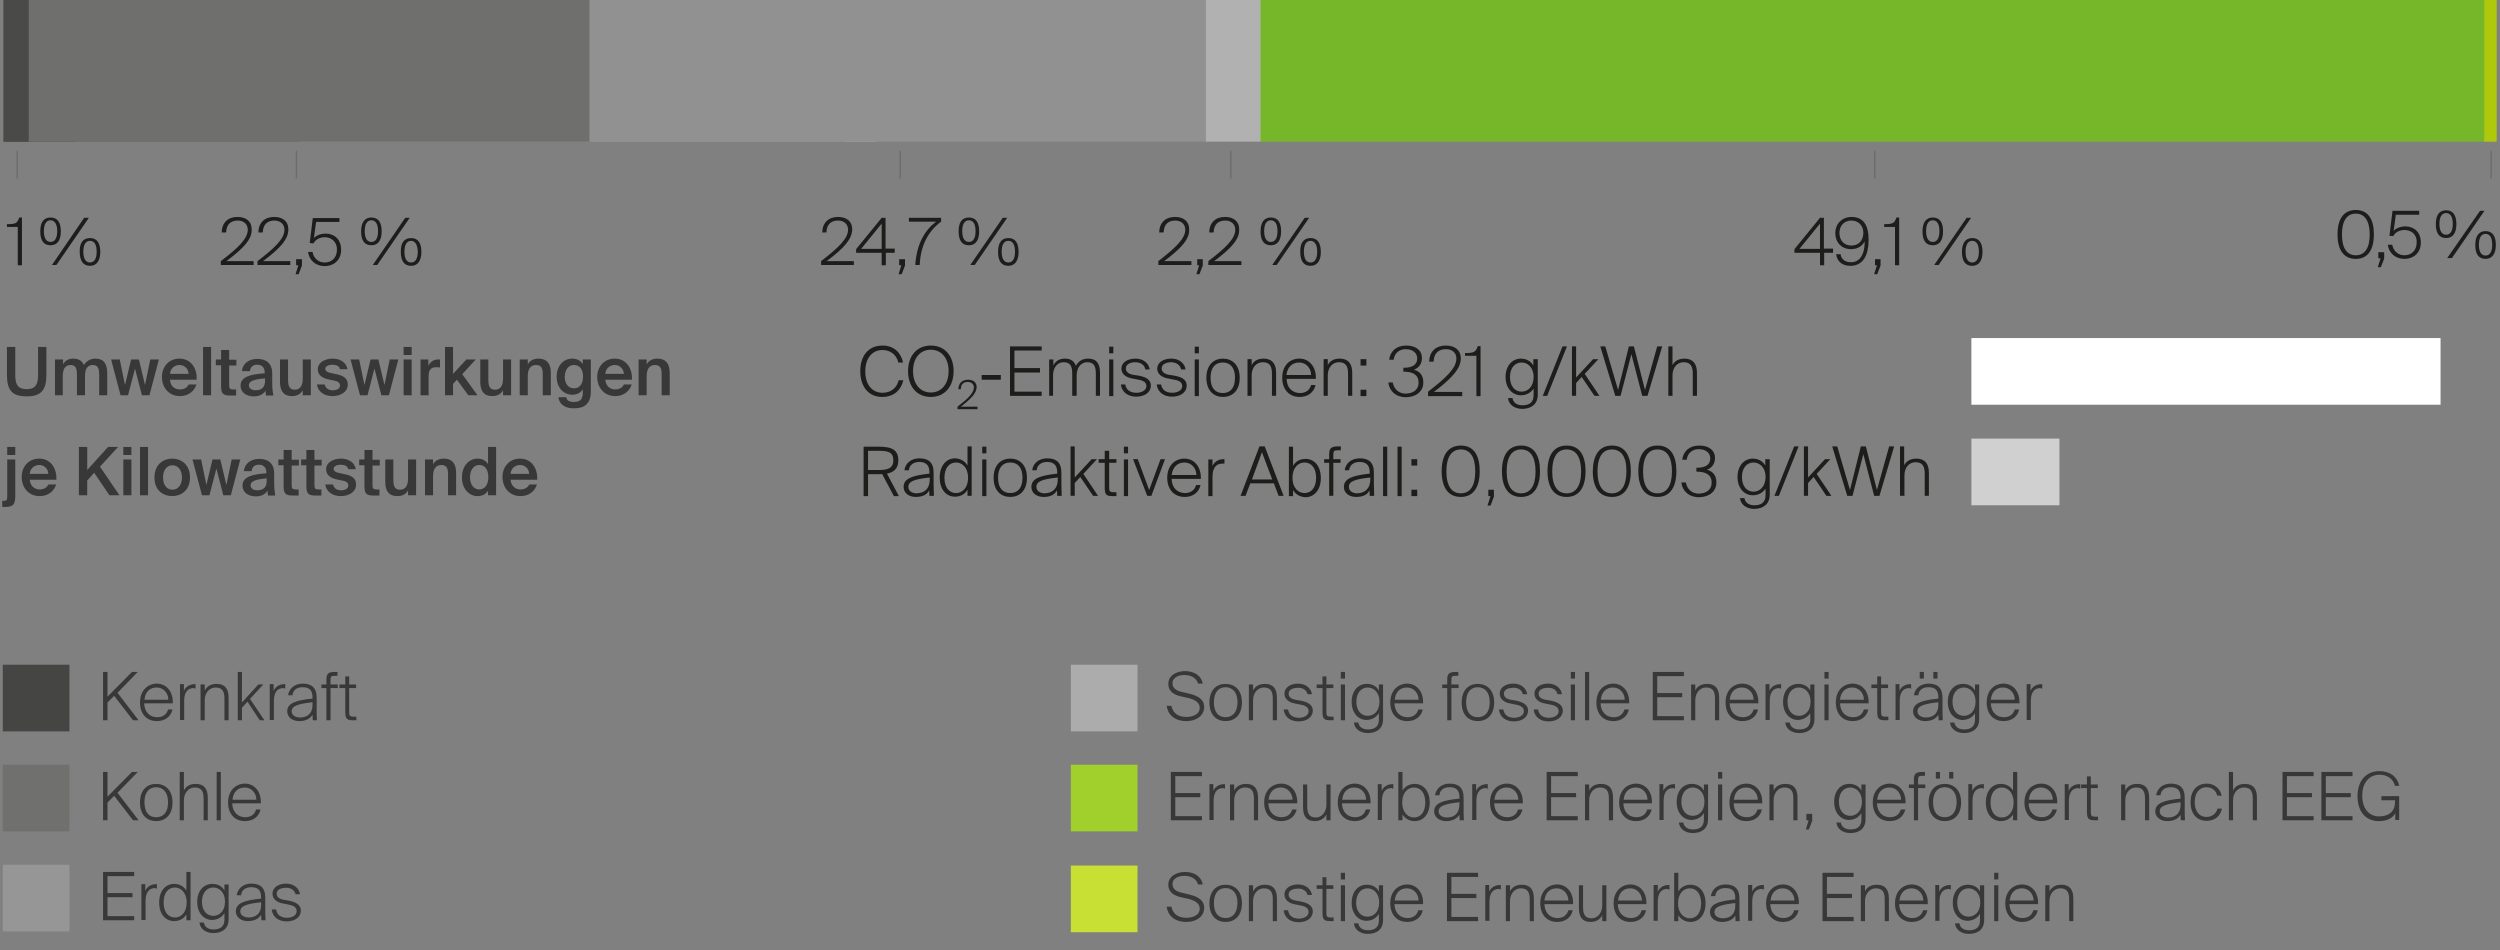 <?xml version="1.0" encoding="utf-8"?>
<!-- Generator: Adobe Illustrator 27.9.6, SVG Export Plug-In . SVG Version: 9.03 Build 54986)  -->
<svg version="1.1" id="Ebene_1" xmlns="http://www.w3.org/2000/svg" xmlns:xlink="http://www.w3.org/1999/xlink" x="0px" y="0px"
	 viewBox="0 0 900 342" style="enable-background:new 0 0 900 342;" xml:space="preserve">
<rect x="0" y="0" width="900" height="342" fill="#808080" stroke="none"/>
<style type="text/css">
	.st0{fill:none;stroke:#6C6C6C;stroke-width:0.5;}
	.st1{fill:#383838;}
	.st2{fill:#454544;}
	.st3{fill:#70706F;}
	.st4{fill:#969696;}
	.st5{fill:#ACACAC;}
	.st6{fill:#A1CF2C;}
	.st7{fill:#FFFFFF;}
	.st8{fill:#D0D0D0;}
	.st9{fill:#1D1D1B;}
	.st10{fill:#B1B1B1;}
	.st11{fill:none;}
	.st12{fill:#929191;}
	.st13{fill:#6F6F6E;}
	.st14{fill:#4A4A49;}
	.st15{fill:#76B72A;}
	.st16{fill:#AEC90B;}
	.st17{fill:#C8DF33;}
</style>
<path class="st0" d="M106.7,54.3v10"/>
<path class="st0" d="M6.2,54.3v10"/>
<path class="st0" d="M324.1,54.3v10"/>
<path class="st0" d="M674.9,54.3v10"/>
<path class="st0" d="M896.8,54.3v10"/>
<path class="st1" d="M5.5,124.9h-3v10.2c0,5.6,2.1,7.6,7.1,7.6c5.1,0,7.1-2.2,7.1-7.7v-10.1h-3v10.2c0,3.2-0.9,5-4.1,5
	c-3.2,0-4.1-1.8-4.1-4.9L5.5,124.9L5.5,124.9z M22.6,142.3v-6.9c0-2.3,0.7-4,2.8-4s2.3,1.7,2.3,3.5v7.4h2.9v-6.9c0-2.3,0.7-4,2.8-4
	s2.3,1.7,2.3,3.5v7.4h2.9v-8.1c0-3.1-1.2-5.1-4.2-5.1c-1.6,0-3.1,0.6-4.2,2.3c-0.6-1.4-1.8-2.3-3.8-2.3c-1.7,0-3,0.7-3.7,2.1v-1.8
	h-2.9v12.9C19.7,142.3,22.6,142.3,22.6,142.3z M47.2,129.4l-2.2,9.2l-1.9-9.2H40l3.4,12.9h2.7l2.5-9.6l2.5,9.6h2.7l3.4-12.9h-3.1
	l-1.9,9.2l-2.2-9.2C50.2,129.4,47.2,129.4,47.2,129.4z M61.2,136.7h9.6c0.2-4.3-2.2-7.6-6.2-7.6c-3.7,0-6.3,2.8-6.3,6.6
	c0,3.7,2.4,6.9,6.5,6.9c3.3,0,5.3-2.1,5.9-4.2h-2.8c-0.5,1.2-1.7,1.8-3.2,1.8C63,140.2,61.3,139.1,61.2,136.7z M61.2,134.6
	c0.2-2.4,2.1-3.2,3.4-3.2c1.7,0,3.2,1.2,3.3,3.2H61.2z M76,142.3v-17.4h-2.9v17.4H76z M79.6,126v3.4h-1.9v2.1h1.9v7.5
	c0,2.6,0.6,3.4,3.3,3.4H85v-2.2h-1c-1.2,0-1.5-0.3-1.5-1.6v-7h2.6v-2.1h-2.6V126H79.6z M86.6,138.8c0,2.4,2,3.9,4.8,3.9
	c1.9,0,3.4-0.7,4.2-2.1c0,0.9,0.1,1.2,0.2,1.8h2.6c-0.2-1.1-0.4-2.8-0.4-4.4c0-1.2,0-2.7,0-3.3c0.1-4.1-2.4-5.5-5.4-5.5
	c-3.1,0-5.3,1.8-5.5,4.4H90c0.1-1.6,1.2-2.3,2.6-2.3c1.4,0,2.7,0.7,2.7,2.9v0.2C90.6,134.7,86.6,135.5,86.6,138.8z M95.4,136.2v1
	c0,2.2-1.2,3.3-3.4,3.3c-1.4,0-2.4-0.7-2.4-1.8C89.6,137.2,91.3,136.6,95.4,136.2L95.4,136.2z M109,140.5v1.8h2.9v-12.9H109v6.9
	c0,2.3-0.8,4-2.9,4s-2.4-1.7-2.4-3.5v-7.4h-2.9v8.1c0,3.1,1.2,5.1,4.3,5.1C106.9,142.6,108.2,141.9,109,140.5z M122.4,132.9h2.7
	c-0.5-2.6-2.8-3.8-5.4-3.8c-2.8,0-5.3,1.5-5.3,3.7c0,2.4,1.7,3.3,3.9,3.8l1.9,0.4c1.3,0.2,2.2,0.7,2.2,1.8s-1.1,1.7-2.6,1.7
	c-1.7,0-2.6-0.8-2.9-2.1h-2.8c0.3,2.4,2.4,4.2,5.6,4.2c2.9,0,5.5-1.5,5.5-4.2c0-2.5-2-3.3-4.6-3.8l-1.8-0.4
	c-1.1-0.2-1.7-0.7-1.7-1.5s1.2-1.4,2.4-1.4C121,131.3,122.1,131.7,122.4,132.9L122.4,132.9z M133.4,129.4l-2.2,9.2l-1.9-9.2h-3.1
	l3.4,12.9h2.7l2.5-9.6l2.5,9.6h2.7l3.4-12.9h-3.1l-1.9,9.2l-2.2-9.2H133.4L133.4,129.4z M148.2,124.9h-2.9v2.9h2.9V124.9z
	 M148.2,129.4h-2.9v12.9h2.9V129.4z M158.4,132.3v-2.9c-0.2,0-0.5,0-0.7,0c-1.6,0-2.8,0.9-3.5,2.3v-2.3h-2.8v12.9h2.9v-6.8
	c0-2.6,1-3.3,2.8-3.3C157.5,132.2,158,132.2,158.4,132.3z M163.1,124.9h-2.9v17.4h2.9v-4.1l1.4-1.5l4.1,5.6h3.3l-5.5-7.6l4.9-5.3
	h-3.4l-4.8,5.2L163.1,124.9L163.1,124.9z M181.1,140.5v1.8h2.9v-12.9h-2.9v6.9c0,2.3-0.8,4-2.9,4s-2.4-1.7-2.4-3.5v-7.4h-2.9v8.1
	c0,3.1,1.2,5.1,4.3,5.1C179,142.6,180.3,141.9,181.1,140.5L181.1,140.5z M190,131.2v-1.8h-2.9v12.9h2.9v-6.9c0-2.3,0.8-4,3-4
	s2.4,1.7,2.4,3.5v7.4h2.9v-8.1c0-3.1-1.3-5.1-4.4-5.1C192.1,129.1,190.7,129.8,190,131.2z M209.8,129.4v1.7c-0.8-1.3-2.1-2-3.8-2
	c-3,0-5.6,2.4-5.6,6.5s2.6,6.5,5.6,6.5c1.7,0,3.1-0.7,3.8-2v1.5c0,0.8-0.2,1.6-0.6,2.2c-0.5,0.6-1.3,0.9-2.6,0.9
	c-1.7,0-2.5-0.5-2.8-1.7H201c0.4,2.8,2.7,4,5.5,4c2,0,3.6-0.4,4.6-1.4c1-1,1.6-2.4,1.6-4.6v-11.6H209.8L209.8,129.4z M206.6,131.4
	c1.9,0,3.3,1.3,3.3,4.2c0,2.9-1.5,4.2-3.3,4.2c-1.9,0-3.3-1.6-3.3-4.2C203.4,133,204.7,131.4,206.6,131.4L206.6,131.4z M217.9,136.7
	h9.6c0.2-4.3-2.2-7.6-6.2-7.6c-3.7,0-6.3,2.8-6.3,6.6c0,3.7,2.4,6.9,6.5,6.9c3.3,0,5.3-2.1,5.9-4.2h-2.8c-0.5,1.2-1.7,1.8-3.2,1.8
	C219.8,140.2,218.1,139.1,217.9,136.7z M217.9,134.6c0.2-2.4,2.1-3.2,3.4-3.2c1.7,0,3.2,1.2,3.3,3.2H217.9z M232.8,131.2v-1.8h-2.9
	v12.9h2.9v-6.9c0-2.3,0.8-4,3-4s2.4,1.7,2.4,3.5v7.4h2.9v-8.1c0-3.1-1.3-5.1-4.4-5.1C234.9,129.1,233.5,129.8,232.8,131.2z
	 M5.5,160.9H2.6v2.9h2.9C5.5,163.8,5.5,160.9,5.5,160.9z M2.6,165.4v13.2c0,1.4-0.1,1.7-1.3,1.7H0.8v2.2h1c2.9,0,3.7-0.8,3.7-4
	v-13.1L2.6,165.4L2.6,165.4z M10.7,172.7h9.6c0.2-4.3-2.2-7.6-6.2-7.6c-3.7,0-6.3,2.8-6.3,6.6c0,3.7,2.4,6.9,6.5,6.9
	c3.3,0,5.3-2.1,5.9-4.2h-2.8c-0.5,1.2-1.7,1.8-3.2,1.8C12.6,176.2,10.9,175.1,10.7,172.7z M10.7,170.6c0.2-2.4,2.1-3.2,3.4-3.2
	c1.7,0,3.2,1.2,3.3,3.2H10.7z M31.4,169.2v-8.3h-3v17.4h3V173l2.5-2.8l5.5,8.1H43L36,168l6.5-7.1h-3.6L31.4,169.2L31.4,169.2z
	 M47.3,160.9h-2.9v2.9h2.9C47.3,163.8,47.3,160.9,47.3,160.9z M47.3,165.4h-2.9v12.9h2.9C47.3,178.3,47.3,165.4,47.3,165.4z
	 M53.3,178.3v-17.4h-2.9v17.4H53.3L53.3,178.3z M68.4,171.9c0-4.7-3.2-6.8-6.4-6.8s-6.4,2.1-6.4,6.8s3.2,6.7,6.4,6.7
	C65.2,178.6,68.4,176.5,68.4,171.9z M62.1,176.3c-1.8,0-3.4-1.4-3.4-4.4s1.6-4.4,3.4-4.4s3.4,1.5,3.4,4.4S63.9,176.3,62.1,176.3z
	 M76.5,165.4l-2.2,9.2l-1.9-9.2h-3.1l3.4,12.9h2.7l2.5-9.6l2.5,9.6h2.7l3.4-12.9h-3.1l-1.9,9.2l-2.2-9.2H76.5L76.5,165.4z
	 M87.3,174.8c0,2.4,2,3.9,4.8,3.9c1.9,0,3.4-0.7,4.2-2.1c0,0.9,0.1,1.2,0.2,1.8h2.6c-0.2-1.1-0.4-2.8-0.4-4.4c0-1.2,0-2.7,0-3.3
	c0.1-4.1-2.4-5.5-5.4-5.5c-3.1,0-5.3,1.8-5.5,4.4h2.8c0.1-1.6,1.2-2.3,2.6-2.3c1.4,0,2.7,0.7,2.7,2.9v0.2
	C91.2,170.7,87.3,171.5,87.3,174.8z M96,172.2v1c0,2.2-1.2,3.3-3.4,3.3c-1.4,0-2.4-0.7-2.4-1.8C90.3,173.2,91.9,172.6,96,172.2
	L96,172.2z M102.1,162v3.4h-1.9v2.1h1.9v7.5c0,2.6,0.6,3.4,3.3,3.4h2.1v-2.2h-1c-1.2,0-1.5-0.3-1.5-1.6v-7h2.6v-2.1H105V162
	C105,162,102.1,162,102.1,162z M110.3,162v3.4h-1.9v2.1h1.9v7.5c0,2.6,0.6,3.4,3.3,3.4h2.1v-2.2h-1c-1.2,0-1.5-0.3-1.5-1.6v-7h2.6
	v-2.1h-2.6V162C113.1,162,110.3,162,110.3,162z M125.4,168.9h2.7c-0.5-2.6-2.8-3.8-5.4-3.8c-2.8,0-5.3,1.5-5.3,3.7
	c0,2.4,1.7,3.3,3.9,3.8l1.9,0.4c1.3,0.2,2.2,0.7,2.2,1.8s-1.1,1.7-2.6,1.7c-1.7,0-2.6-0.8-2.9-2.1h-2.8c0.3,2.4,2.4,4.2,5.6,4.2
	c2.9,0,5.5-1.5,5.5-4.2c0-2.5-2-3.3-4.6-3.8l-1.8-0.4c-1.1-0.2-1.7-0.7-1.7-1.5s1.2-1.4,2.4-1.4C124,167.3,125.1,167.7,125.4,168.9
	L125.4,168.9z M131.2,162v3.4h-1.9v2.1h1.9v7.5c0,2.6,0.6,3.4,3.3,3.4h2.1v-2.2h-1c-1.2,0-1.5-0.3-1.5-1.6v-7h2.6v-2.1h-2.6V162
	H131.2z M146.9,176.5v1.8h2.9v-12.9h-2.9v6.9c0,2.3-0.8,4-2.9,4s-2.4-1.7-2.4-3.5v-7.4h-2.9v8.1c0,3.1,1.2,5.1,4.3,5.1
	C144.9,178.6,146.2,177.9,146.9,176.5L146.9,176.5z M155.9,167.2v-1.8H153v12.9h2.9v-6.9c0-2.3,0.8-4,3-4s2.4,1.7,2.4,3.5v7.4h2.9
	v-8.1c0-3.1-1.3-5.1-4.4-5.1C158,165.1,156.6,165.8,155.9,167.2z M175.7,160.9v6.2c-0.8-1.3-2.1-2-3.8-2c-3,0-5.6,2.6-5.6,6.7
	c0,4.2,2.6,6.8,5.6,6.8c1.7,0,3.1-0.7,3.8-2v1.7h2.9v-17.4H175.7z M172.5,167.4c1.9,0,3.3,1.4,3.3,4.4s-1.5,4.4-3.3,4.4
	c-1.9,0-3.3-1.7-3.3-4.4C169.2,169.1,170.6,167.4,172.5,167.4z M183.8,172.7h9.6c0.2-4.3-2.2-7.6-6.2-7.6c-3.7,0-6.3,2.8-6.3,6.6
	c0,3.7,2.4,6.9,6.5,6.9c3.3,0,5.3-2.1,5.9-4.2h-2.8c-0.5,1.2-1.7,1.8-3.2,1.8C185.7,176.2,184,175.1,183.8,172.7z M183.8,170.6
	c0.2-2.4,2.1-3.2,3.4-3.2c1.7,0,3.2,1.2,3.3,3.2H183.8z"/>
<path class="st2" d="M25,239.3H1v24h24V239.3z"/>
<path class="st1" d="M38.7,250.8v-8.9h-1.6v17.4h1.6v-6.4l2.4-2.4l6.8,8.8h2l-7.6-9.9l7.3-7.5h-2.1L38.7,250.8L38.7,250.8z
	 M50.4,252.9c0,4,2.3,6.7,6.1,6.7c2.8,0,5-1.5,5.6-4.2h-1.6c-0.5,1.8-1.9,2.8-3.9,2.8c-2.6,0-4.6-1.8-4.7-5h10.3
	c0.2-4-2.1-7.1-5.8-7.1C53,246.2,50.4,248.7,50.4,252.9z M52,251.9c0.3-2.9,2-4.4,4.4-4.4c2.6,0,4.2,2.2,4.2,4.4H52z M70.4,247.9
	v-1.6c-0.1,0-0.3,0-0.4,0c-1.6,0-3.2,0.9-3.8,2.4v-2.4h-1.4v12.9h1.5v-6.8c0-2.7,0.9-4.7,3.5-4.7C70,247.9,70.2,247.9,70.4,247.9
	L70.4,247.9z M73.7,248.6v-2.2h-1.5v12.9h1.5v-7.2c0-2.7,1.7-4.6,3.9-4.6c2.6,0,3.2,1.6,3.2,4.1v7.7h1.5v-8.1c0-3.2-1.3-5-4.3-5
	C75.6,246.2,74.4,247.3,73.7,248.6L73.7,248.6z M87.1,241.9h-1.5v17.4h1.5v-4.5l2-2.2l4.4,6.7h1.7l-5.2-7.7l4.8-5.2H93l-5.9,6.5
	V241.9L87.1,241.9z M102.7,247.9v-1.6c-0.1,0-0.3,0-0.4,0c-1.6,0-3.2,0.9-3.8,2.4v-2.4h-1.4v12.9h1.5v-6.8c0-2.7,0.9-4.7,3.5-4.7
	C102.3,247.9,102.5,247.9,102.7,247.9L102.7,247.9z M112.5,257.3l0.1,2h1.5c-0.1-1.4-0.1-2.7-0.1-4.1c0-1,0-2.2,0-4
	c0-3.8-2-5.1-5-5.1c-2.9,0-4.9,1.7-5.3,4.2h1.6c0.1-1.7,1.4-2.9,3.6-2.9c1.9,0,3.6,0.6,3.6,3.6v0.5c-6.2,0.6-9.1,1.7-9.1,4.6
	c0,2.1,1.9,3.5,4.3,3.5S111.7,258.7,112.5,257.3z M108,258.3c-1.7,0-3-0.9-3-2.2c0-2,2.3-2.7,7.5-3.3v0.6
	C112.6,257.1,110.4,258.3,108,258.3z M117.5,244.8v1.6h-1.8v1.3h1.8v11.6h1.5v-11.6h2.6v-1.3H119V245c0-1.6,0.2-1.7,1.8-1.7h0.7
	v-1.4h-1.1C118,241.9,117.5,242.7,117.5,244.8L117.5,244.8z M124.3,243.5v2.9h-2.1v1.3h2.1v8.5c0,2.5,0.5,3.1,2.8,3.1h1.2V258h-0.8
	c-1.7,0-1.8-0.3-1.8-2v-8.3h2.5v-1.3h-2.5v-2.9L124.3,243.5L124.3,243.5z"/>
<path class="st3" d="M25,275.3H1v24h24V275.3z"/>
<path class="st1" d="M38.7,286.8v-8.9h-1.6v17.4h1.6v-6.4l2.4-2.4l6.8,8.8h2l-7.6-9.9l7.3-7.5h-2.1
	C47.5,277.9,38.7,286.8,38.7,286.8z M56.2,282.2c-3.1,0-5.8,2-5.8,6.7s2.7,6.7,5.8,6.7s5.9-2,5.9-6.7S59.3,282.2,56.2,282.2z
	 M56.2,294.2c-2.5,0-4.2-1.7-4.2-5.4c0-3.7,1.8-5.4,4.2-5.4s4.3,1.7,4.3,5.4C60.5,292.6,58.7,294.2,56.2,294.2z M66.2,284.6v-6.7
	h-1.5v17.4h1.5v-7.2c0-2.7,1.7-4.6,3.9-4.6c2.6,0,3.2,1.6,3.2,4.1v7.7h1.5v-8.1c0-3.2-1.3-5-4.3-5C68.1,282.2,66.8,283.3,66.2,284.6
	L66.2,284.6z M79.5,295.3v-17.4H78v17.4H79.5z M82.1,288.9c0,4,2.3,6.7,6.1,6.7c2.8,0,5-1.5,5.6-4.2h-1.6c-0.5,1.8-1.9,2.8-3.9,2.8
	c-2.6,0-4.6-1.8-4.7-5h10.3c0.2-4-2.1-7.1-5.8-7.1C84.7,282.2,82.1,284.7,82.1,288.9L82.1,288.9z M83.7,287.9c0.3-2.9,2-4.4,4.4-4.4
	c2.6,0,4.2,2.2,4.2,4.4H83.7z"/>
<path class="st4" d="M25,311.3H1v24h24V311.3z"/>
<path class="st1" d="M37.1,313.9v17.4h11.2v-1.5h-9.6V323h9v-1.5h-9v-6.1h9.6v-1.5L37.1,313.9L37.1,313.9z M56.5,319.9v-1.6
	c-0.1,0-0.3,0-0.4,0c-1.6,0-3.2,0.9-3.8,2.4v-2.4h-1.4v12.9h1.5v-6.8c0-2.7,0.9-4.7,3.5-4.7C56.1,319.9,56.3,319.9,56.5,319.9
	L56.5,319.9z M62.7,318.2c-3,0-5.4,2.4-5.4,6.7c0,4.3,2.4,6.7,5.4,6.7c1.9,0,3.5-0.9,4.4-2.4v2.1h1.5v-17.4h-1.5v6.7
	C66.2,319.1,64.6,318.2,62.7,318.2z M63,319.5c1.9,0,4.2,1.6,4.2,5.4s-2.2,5.4-4.2,5.4c-2.4,0-4.1-1.9-4.1-5.4S60.6,319.5,63,319.5z
	 M80.8,328.7v2.4c0,2.4-1.5,3.5-3.9,3.5c-2.2,0-3.3-1.1-3.5-2.5h-1.6c0.2,2.3,2.3,3.8,5,3.8c3.1,0,5.5-1.5,5.5-5v-12.5h-1.5v2.2
	c-0.9-1.6-2.4-2.4-4.4-2.4c-3,0-5.4,2.4-5.4,6.5c0,4,2.4,6.5,5.4,6.5C78.4,331.1,79.9,330.2,80.8,328.7L80.8,328.7z M76.8,319.5
	c2,0,4.2,1.6,4.2,5.1c0,3.6-2.2,5.1-4.2,5.1c-2.4,0-4.1-1.9-4.1-5.1C72.7,321.5,74.4,319.5,76.8,319.5z M94,329.3l0.1,2h1.5
	c-0.1-1.4-0.1-2.7-0.1-4.1c0-1,0-2.2,0-4c0-3.8-2-5.1-5-5.1c-2.9,0-4.9,1.7-5.3,4.2h1.6c0.1-1.7,1.4-2.9,3.6-2.9
	c1.9,0,3.6,0.6,3.6,3.6v0.5c-6.2,0.6-9.1,1.7-9.1,4.6c0,2.1,1.9,3.5,4.3,3.5S93.2,330.7,94,329.3L94,329.3z M89.5,330.3
	c-1.7,0-3-0.9-3-2.2c0-2,2.3-2.7,7.5-3.3v0.6C94.1,329.1,91.9,330.3,89.5,330.3z M106.4,321.9h1.6c-0.3-2.1-2.2-3.8-5-3.8
	c-2.9,0-4.9,1.5-4.9,3.6c0,2,1.6,3.1,3.5,3.5l2,0.4c1.8,0.3,3.2,0.9,3.2,2.4c0,1.7-1.9,2.4-3.5,2.4c-2,0-3.6-0.9-3.9-3h-1.6
	c0.4,3,2.7,4.3,5.4,4.3c2.8,0,5.1-1.4,5.1-3.9c0-2.4-2.4-3.2-4.5-3.6l-1.8-0.3c-1.4-0.3-2.4-0.9-2.4-2.2c0-1.6,1.9-2.1,3.3-2.1
	C104.6,319.5,106,320.4,106.4,321.9z"/>
<path class="st5" d="M409.5,239.3h-24v24h24V239.3z"/>
<path class="st1" d="M426.6,241.6c-2.8,0-6,1.4-6,4.6c0,2.9,2.3,4,4.6,4.5l2.2,0.5c2.4,0.5,4.5,1.5,4.5,3.6c0,2.6-2.9,3.3-4.8,3.3
	c-2.8,0-4.8-1.2-5.4-4H420c0.4,3.1,2.8,5.5,7.1,5.5c3.4,0,6.4-1.8,6.4-5.1c0-3.3-3.3-4.3-5.9-4.9l-2.1-0.5c-1.9-0.4-3.4-1.3-3.4-3.1
	c0-2.3,2.5-3,4.2-3c2.6,0,4.4,1.1,5,3.1h1.7C432.5,243.3,430,241.6,426.6,241.6L426.6,241.6z M441.2,246.2c-3.1,0-5.8,2-5.8,6.7
	s2.7,6.7,5.8,6.7s5.9-2,5.9-6.7S444.3,246.2,441.2,246.2L441.2,246.2z M441.2,258.2c-2.5,0-4.2-1.7-4.2-5.4s1.8-5.4,4.2-5.4
	s4.3,1.7,4.3,5.4S443.6,258.2,441.2,258.2z M451.1,248.6v-2.2h-1.5v12.9h1.5v-7.2c0-2.7,1.7-4.6,3.9-4.6c2.6,0,3.2,1.6,3.2,4.1v7.7
	h1.5v-8.1c0-3.2-1.3-5-4.3-5C453,246.2,451.7,247.3,451.1,248.6L451.1,248.6z M470.7,249.9h1.6c-0.3-2.1-2.2-3.8-5-3.8
	c-2.9,0-4.9,1.5-4.9,3.6c0,2,1.6,3.1,3.5,3.5l2,0.4c1.8,0.3,3.2,0.9,3.2,2.4c0,1.7-1.9,2.4-3.5,2.4c-2,0-3.6-0.9-3.9-3h-1.6
	c0.4,3,2.7,4.3,5.4,4.3c2.8,0,5.1-1.4,5.1-3.9c0-2.4-2.4-3.2-4.5-3.6l-1.8-0.3c-1.4-0.3-2.4-0.9-2.4-2.2c0-1.6,1.9-2.1,3.3-2.1
	C468.9,247.5,470.4,248.4,470.7,249.9L470.7,249.9z M476.1,243.5v2.9h-2.1v1.3h2.1v8.5c0,2.5,0.5,3.1,2.8,3.1h1.2V258h-0.8
	c-1.7,0-1.8-0.3-1.8-2v-8.3h2.5v-1.3h-2.5v-2.9H476.1z M484.2,241.9h-1.5v2.4h1.5V241.9z M484.2,246.4h-1.5v12.9h1.5V246.4z
	 M496.4,256.7v2.4c0,2.4-1.5,3.5-3.9,3.5c-2.2,0-3.3-1.1-3.5-2.5h-1.6c0.2,2.3,2.3,3.8,5,3.8c3.1,0,5.5-1.5,5.5-5v-12.5h-1.5v2.2
	c-0.9-1.6-2.4-2.4-4.4-2.4c-3,0-5.4,2.4-5.4,6.5c0,4,2.4,6.5,5.4,6.5C494,259.1,495.5,258.2,496.4,256.7L496.4,256.7z M492.4,247.5
	c2,0,4.2,1.6,4.2,5.1c0,3.6-2.2,5.1-4.2,5.1c-2.4,0-4.1-1.9-4.1-5.1C488.3,249.5,490,247.5,492.4,247.5z M500.5,252.9
	c0,4,2.3,6.7,6.1,6.7c2.8,0,5-1.5,5.6-4.2h-1.6c-0.5,1.8-1.9,2.8-3.9,2.8c-2.6,0-4.6-1.8-4.7-5h10.3c0.2-4-2.1-7.1-5.8-7.1
	C503.1,246.2,500.5,248.7,500.5,252.9L500.5,252.9z M502.1,251.9c0.3-2.9,2-4.4,4.4-4.4c2.6,0,4.2,2.2,4.2,4.4H502.1z M521,244.8
	v1.6h-1.8v1.3h1.8v11.6h1.5v-11.6h2.6v-1.3h-2.6V245c0-1.6,0.2-1.7,1.8-1.7h0.7v-1.4H524C521.5,241.9,521,242.7,521,244.8L521,244.8
	z M532,246.2c-3.1,0-5.8,2-5.8,6.7s2.7,6.7,5.8,6.7c3.1,0,5.9-2,5.9-6.7S535.1,246.2,532,246.2L532,246.2z M532,258.2
	c-2.5,0-4.2-1.7-4.2-5.4s1.8-5.4,4.2-5.4s4.3,1.7,4.3,5.4S534.5,258.2,532,258.2z M548.2,249.9h1.6c-0.3-2.1-2.2-3.8-5-3.8
	c-2.9,0-4.9,1.5-4.9,3.6c0,2,1.6,3.1,3.5,3.5l2,0.4c1.8,0.3,3.2,0.9,3.2,2.4c0,1.7-1.9,2.4-3.5,2.4c-2,0-3.6-0.9-3.9-3h-1.6
	c0.4,3,2.7,4.3,5.4,4.3c2.8,0,5.1-1.4,5.1-3.9c0-2.4-2.4-3.2-4.5-3.6l-1.8-0.3c-1.4-0.3-2.4-0.9-2.4-2.2c0-1.6,1.9-2.1,3.3-2.1
	C546.5,247.5,547.9,248.4,548.2,249.9L548.2,249.9z M560.7,249.9h1.6c-0.3-2.1-2.2-3.8-5-3.8c-2.9,0-4.9,1.5-4.9,3.6
	c0,2,1.6,3.1,3.5,3.5l2,0.4c1.8,0.3,3.2,0.9,3.2,2.4c0,1.7-1.9,2.4-3.5,2.4c-2,0-3.6-0.9-3.9-3h-1.6c0.4,3,2.7,4.3,5.4,4.3
	c2.8,0,5.1-1.4,5.1-3.9c0-2.4-2.4-3.2-4.5-3.6l-1.8-0.3c-1.4-0.3-2.4-0.9-2.4-2.2c0-1.6,1.9-2.1,3.3-2.1
	C559,247.5,560.4,248.4,560.7,249.9L560.7,249.9z M567,241.9h-1.5v2.4h1.5V241.9z M567,246.4h-1.5v12.9h1.5V246.4z M572.1,259.3
	v-17.4h-1.5v17.4H572.1z M574.7,252.9c0,4,2.3,6.7,6.1,6.7c2.8,0,5-1.5,5.6-4.2h-1.6c-0.5,1.8-1.9,2.8-3.9,2.8c-2.6,0-4.6-1.8-4.7-5
	h10.3c0.2-4-2.1-7.1-5.8-7.1C577.3,246.2,574.7,248.7,574.7,252.9z M576.3,251.9c0.3-2.9,2-4.4,4.4-4.4c2.6,0,4.2,2.2,4.2,4.4H576.3
	z M595,241.9v17.4h11.2v-1.5h-9.6V251h9v-1.5h-9v-6.1h9.6v-1.5L595,241.9L595,241.9z M610.3,248.6v-2.2h-1.5v12.9h1.5v-7.2
	c0-2.7,1.7-4.6,3.9-4.6c2.6,0,3.2,1.6,3.2,4.1v7.7h1.5v-8.1c0-3.2-1.3-5-4.3-5C612.2,246.2,610.9,247.3,610.3,248.6L610.3,248.6z
	 M621.2,252.9c0,4,2.3,6.7,6.1,6.7c2.8,0,5-1.5,5.6-4.2h-1.6c-0.5,1.8-1.9,2.8-3.9,2.8c-2.6,0-4.6-1.8-4.7-5H633
	c0.2-4-2.1-7.1-5.8-7.1C623.7,246.2,621.2,248.7,621.2,252.9L621.2,252.9z M622.7,251.9c0.3-2.9,2-4.4,4.4-4.4
	c2.6,0,4.2,2.2,4.2,4.4H622.7z M641.2,247.9v-1.6c-0.1,0-0.3,0-0.4,0c-1.6,0-3.2,0.9-3.8,2.4v-2.4h-1.4v12.9h1.5v-6.8
	c0-2.7,0.9-4.7,3.5-4.7C640.7,247.9,641,247.9,641.2,247.9L641.2,247.9z M651.7,256.7v2.4c0,2.4-1.5,3.5-3.9,3.5
	c-2.2,0-3.3-1.1-3.5-2.5h-1.6c0.2,2.3,2.3,3.8,5,3.8c3.1,0,5.5-1.5,5.5-5v-12.5h-1.5v2.2c-0.9-1.6-2.4-2.4-4.4-2.4
	c-3,0-5.4,2.4-5.4,6.5c0,4,2.4,6.5,5.4,6.5C649.2,259.1,650.8,258.2,651.7,256.7L651.7,256.7z M647.6,247.5c2,0,4.2,1.6,4.2,5.1
	c0,3.6-2.2,5.1-4.2,5.1c-2.4,0-4.1-1.9-4.1-5.1C643.5,249.5,645.2,247.5,647.6,247.5z M658.3,241.9h-1.5v2.4h1.5V241.9z
	 M658.3,246.4h-1.5v12.9h1.5V246.4L658.3,246.4z M660.9,252.9c0,4,2.3,6.7,6.1,6.7c2.8,0,5-1.5,5.6-4.2H671
	c-0.5,1.8-1.9,2.8-3.9,2.8c-2.6,0-4.6-1.8-4.7-5h10.3c0.2-4-2.1-7.1-5.8-7.1C663.4,246.2,660.9,248.7,660.9,252.9z M662.4,251.9
	c0.3-2.9,2-4.4,4.4-4.4c2.6,0,4.2,2.2,4.2,4.4H662.4z M675.8,243.5v2.9h-2.1v1.3h2.1v8.5c0,2.5,0.5,3.1,2.8,3.1h1.2V258h-0.8
	c-1.7,0-1.8-0.3-1.8-2v-8.3h2.5v-1.3h-2.5v-2.9L675.8,243.5L675.8,243.5z M688,247.9v-1.6c-0.1,0-0.3,0-0.4,0
	c-1.6,0-3.2,0.9-3.8,2.4v-2.4h-1.4v12.9h1.5v-6.8c0-2.7,0.9-4.7,3.5-4.7C687.6,247.9,687.8,247.9,688,247.9L688,247.9z M691.1,241.9
	v2.4h1.5v-2.4H691.1z M697.5,241.9h-1.5v2.4h1.5V241.9z M697.8,257.3l0.1,2h1.5c-0.1-1.4-0.1-2.7-0.1-4.1c0-1,0-2.2,0-4
	c0-3.8-2-5.1-5-5.1c-2.9,0-4.9,1.7-5.3,4.2h1.6c0.1-1.7,1.4-2.9,3.6-2.9c1.9,0,3.6,0.6,3.6,3.6v0.5c-6.2,0.6-9.1,1.7-9.1,4.6
	c0,2.1,1.9,3.5,4.3,3.5C695.4,259.6,697,258.7,697.8,257.3z M693.3,258.3c-1.7,0-3-0.9-3-2.2c0-2,2.3-2.7,7.5-3.3v0.6
	C697.9,257.1,695.7,258.3,693.3,258.3z M711,256.7v2.4c0,2.4-1.5,3.5-3.9,3.5c-2.2,0-3.3-1.1-3.5-2.5h-1.6c0.2,2.3,2.3,3.8,5,3.8
	c3.1,0,5.5-1.5,5.5-5v-12.5H711v2.2c-0.9-1.6-2.4-2.4-4.4-2.4c-3,0-5.4,2.4-5.4,6.5c0,4,2.4,6.5,5.4,6.5
	C708.6,259.1,710.2,258.2,711,256.7L711,256.7z M707,247.5c2,0,4.2,1.6,4.2,5.1c0,3.6-2.2,5.1-4.2,5.1c-2.4,0-4.1-1.9-4.1-5.1
	C702.9,249.5,704.6,247.5,707,247.5z M715.2,252.9c0,4,2.3,6.7,6.1,6.7c2.8,0,5-1.5,5.6-4.2h-1.6c-0.5,1.8-1.9,2.8-3.9,2.8
	c-2.6,0-4.6-1.8-4.7-5H727c0.2-4-2.1-7.1-5.8-7.1C717.7,246.2,715.2,248.7,715.2,252.9z M716.7,251.9c0.3-2.9,2-4.4,4.4-4.4
	c2.6,0,4.2,2.2,4.2,4.4H716.7z M735.2,247.9v-1.6c-0.1,0-0.3,0-0.4,0c-1.6,0-3.2,0.9-3.8,2.4v-2.4h-1.4v12.9h1.5v-6.8
	c0-2.7,0.9-4.7,3.5-4.7C734.8,247.9,735,247.9,735.2,247.9L735.2,247.9z"/>
<path class="st6" d="M409.5,275.3h-24v24h24V275.3z"/>
<path class="st1" d="M421.5,277.9v17.4h11.2v-1.5h-9.6V287h9v-1.5h-9v-6.1h9.6v-1.5L421.5,277.9L421.5,277.9z M441,283.9v-1.6
	c-0.1,0-0.3,0-0.4,0c-1.6,0-3.2,0.9-3.8,2.4v-2.4h-1.4v12.9h1.5v-6.8c0-2.7,0.9-4.7,3.5-4.7C440.5,283.9,440.8,283.9,441,283.9
	L441,283.9z M444.3,284.6v-2.2h-1.5v12.9h1.5v-7.2c0-2.7,1.7-4.6,3.9-4.6c2.6,0,3.2,1.6,3.2,4.1v7.7h1.5v-8.1c0-3.2-1.3-5-4.3-5
	C446.2,282.2,444.9,283.4,444.3,284.6z M455.1,288.9c0,4,2.3,6.7,6.1,6.7c2.8,0,5-1.5,5.6-4.2h-1.6c-0.5,1.8-1.9,2.8-3.9,2.8
	c-2.6,0-4.6-1.8-4.7-5H467c0.2-4-2.1-7.1-5.8-7.1C457.7,282.2,455.1,284.7,455.1,288.9L455.1,288.9z M456.7,287.9
	c0.3-2.9,2-4.4,4.4-4.4c2.6,0,4.2,2.2,4.2,4.4H456.7z M477.5,293.2v2.1h1.5v-12.9h-1.5v7.3c0,2.7-1.7,4.6-3.8,4.6
	c-2.5,0-3.1-1.6-3.1-4.1v-7.8h-1.5v8.2c0,3.2,1.2,5,4.2,5C475.6,295.6,476.9,294.4,477.5,293.2L477.5,293.2z M481.6,288.9
	c0,4,2.3,6.7,6.1,6.7c2.8,0,5-1.5,5.6-4.2h-1.6c-0.5,1.8-1.9,2.8-3.9,2.8c-2.6,0-4.6-1.8-4.7-5h10.3c0.2-4-2.1-7.1-5.8-7.1
	C484.2,282.2,481.6,284.7,481.6,288.9L481.6,288.9z M483.2,287.9c0.3-2.9,2-4.4,4.4-4.4c2.6,0,4.2,2.2,4.2,4.4H483.2z M501.6,283.9
	v-1.6c-0.1,0-0.3,0-0.4,0c-1.6,0-3.2,0.9-3.8,2.4v-2.4H496v12.9h1.5v-6.8c0-2.7,0.9-4.7,3.5-4.7
	C501.2,283.9,501.4,283.9,501.6,283.9L501.6,283.9z M509.3,295.6c3,0,5.4-2.4,5.4-6.7c0-4.3-2.4-6.7-5.4-6.7c-1.9,0-3.5,0.9-4.4,2.4
	v-6.7h-1.5v17.4h1.5v-2.1C505.8,294.7,507.4,295.6,509.3,295.6z M509,294.3c-1.9,0-4.2-1.6-4.2-5.4s2.2-5.4,4.2-5.4
	c2.4,0,4.1,1.9,4.1,5.4S511.4,294.3,509,294.3L509,294.3z M525.4,293.3l0.1,2h1.5c-0.1-1.4-0.1-2.7-0.1-4.1c0-1,0-2.2,0-4
	c0-3.8-2-5.1-5-5.1c-2.9,0-4.9,1.7-5.3,4.2h1.6c0.1-1.7,1.4-2.9,3.6-2.9c1.9,0,3.6,0.6,3.6,3.6v0.5c-6.2,0.6-9.1,1.7-9.1,4.6
	c0,2.1,1.9,3.5,4.3,3.5C522.9,295.6,524.5,294.7,525.4,293.3L525.4,293.3z M520.9,294.3c-1.7,0-3-0.9-3-2.2c0-2,2.3-2.7,7.5-3.3v0.6
	C525.4,293.1,523.3,294.3,520.9,294.3z M535.6,283.9v-1.6c-0.1,0-0.3,0-0.4,0c-1.6,0-3.2,0.9-3.8,2.4v-2.4H530v12.9h1.5v-6.8
	c0-2.7,0.9-4.7,3.5-4.7C535.2,283.9,535.4,283.9,535.6,283.9L535.6,283.9z M536.4,288.9c0,4,2.3,6.7,6.1,6.7c2.8,0,5-1.5,5.6-4.2
	h-1.6c-0.5,1.8-1.9,2.8-3.9,2.8c-2.6,0-4.6-1.8-4.7-5h10.3c0.2-4-2.1-7.1-5.8-7.1C539,282.2,536.4,284.7,536.4,288.9L536.4,288.9z
	 M538,287.9c0.3-2.9,2-4.4,4.4-4.4c2.6,0,4.2,2.2,4.2,4.4H538z M556.8,277.9v17.4H568v-1.5h-9.6V287h9v-1.5h-9v-6.1h9.6v-1.5
	L556.8,277.9L556.8,277.9z M572.1,284.6v-2.2h-1.5v12.9h1.5v-7.2c0-2.7,1.7-4.6,3.9-4.6c2.6,0,3.2,1.6,3.2,4.1v7.7h1.5v-8.1
	c0-3.2-1.3-5-4.3-5C574,282.2,572.7,283.3,572.1,284.6L572.1,284.6z M582.9,288.9c0,4,2.3,6.7,6.1,6.7c2.8,0,5-1.5,5.6-4.2h-1.6
	c-0.5,1.8-1.9,2.8-3.9,2.8c-2.6,0-4.6-1.8-4.7-5h10.3c0.2-4-2.1-7.1-5.8-7.1C585.5,282.2,582.9,284.7,582.9,288.9L582.9,288.9z
	 M584.5,287.9c0.3-2.9,2-4.4,4.4-4.4c2.6,0,4.2,2.2,4.2,4.4H584.5z M603,283.9v-1.6c-0.1,0-0.3,0-0.4,0c-1.6,0-3.2,0.9-3.8,2.4v-2.4
	h-1.4v12.9h1.5v-6.8c0-2.7,0.9-4.7,3.5-4.7C602.5,283.9,602.7,283.9,603,283.9L603,283.9z M613.4,292.7v2.4c0,2.4-1.5,3.5-3.9,3.5
	c-2.2,0-3.3-1.1-3.5-2.5h-1.6c0.2,2.3,2.3,3.8,5,3.8c3.1,0,5.5-1.5,5.5-5v-12.5h-1.5v2.2c-0.9-1.6-2.4-2.4-4.4-2.4
	c-3,0-5.4,2.4-5.4,6.5c0,4,2.4,6.5,5.4,6.5C611,295.1,612.5,294.2,613.4,292.7z M609.4,283.5c2,0,4.2,1.6,4.2,5.1
	c0,3.6-2.2,5.1-4.2,5.1c-2.4,0-4.1-1.9-4.1-5.1C605.3,285.5,607,283.5,609.4,283.5z M620,277.9h-1.5v2.4h1.5V277.9z M620,282.4h-1.5
	v12.9h1.5V282.4L620,282.4z M622.6,288.9c0,4,2.3,6.7,6.1,6.7c2.8,0,5-1.5,5.6-4.2h-1.6c-0.5,1.8-1.9,2.8-3.9,2.8
	c-2.6,0-4.6-1.8-4.7-5h10.3c0.2-4-2.1-7.1-5.8-7.1C625.2,282.2,622.6,284.7,622.6,288.9L622.6,288.9z M624.2,287.9
	c0.3-2.9,2-4.4,4.4-4.4c2.6,0,4.2,2.2,4.2,4.4H624.2z M638.5,284.6v-2.2H637v12.9h1.5v-7.2c0-2.7,1.7-4.6,3.9-4.6
	c2.6,0,3.2,1.6,3.2,4.1v7.7h1.5v-8.1c0-3.2-1.3-5-4.3-5C640.4,282.2,639.1,283.3,638.5,284.6L638.5,284.6z M650.3,293v2.3h0.8
	l-1,3.3h1.1l1.2-3.1V293L650.3,293L650.3,293z M670.1,292.7v2.4c0,2.4-1.5,3.5-3.9,3.5c-2.2,0-3.3-1.1-3.5-2.5h-1.6
	c0.2,2.3,2.3,3.8,5,3.8c3.1,0,5.5-1.5,5.5-5v-12.5h-1.5v2.2c-0.9-1.6-2.4-2.4-4.4-2.4c-3,0-5.4,2.4-5.4,6.5c0,4,2.4,6.5,5.4,6.5
	C667.7,295.1,669.2,294.2,670.1,292.7L670.1,292.7z M666.1,283.5c2,0,4.2,1.6,4.2,5.1c0,3.6-2.2,5.1-4.2,5.1c-2.4,0-4.1-1.9-4.1-5.1
	C662,285.5,663.7,283.5,666.1,283.5z M674.2,288.9c0,4,2.3,6.7,6.1,6.7c2.8,0,5-1.5,5.6-4.2h-1.6c-0.5,1.8-1.9,2.8-3.9,2.8
	c-2.6,0-4.6-1.8-4.7-5H686c0.2-4-2.1-7.1-5.8-7.1C676.8,282.2,674.2,284.7,674.2,288.9L674.2,288.9z M675.8,287.9
	c0.3-2.9,2-4.4,4.4-4.4c2.6,0,4.2,2.2,4.2,4.4H675.8z M689,280.8v1.6h-1.8v1.3h1.8v11.6h1.5v-11.6h2.6v-1.3h-2.6V281
	c0-1.6,0.2-1.7,1.8-1.7h0.7v-1.4H692C689.5,277.9,689,278.7,689,280.8L689,280.8z M696.9,277.9v2.4h1.5v-2.4H696.9z M703.2,277.9
	h-1.5v2.4h1.5V277.9z M700.1,282.2c-3.1,0-5.8,2-5.8,6.7s2.7,6.7,5.8,6.7c3.1,0,5.9-2,5.9-6.7S703.2,282.2,700.1,282.2z
	 M700.1,294.2c-2.5,0-4.2-1.7-4.2-5.4c0-3.7,1.8-5.4,4.2-5.4s4.3,1.7,4.3,5.4C704.3,292.6,702.5,294.2,700.1,294.2z M714.2,283.9
	v-1.6c-0.1,0-0.3,0-0.4,0c-1.6,0-3.2,0.9-3.8,2.4v-2.4h-1.4v12.9h1.5v-6.8c0-2.7,0.9-4.7,3.5-4.7
	C713.7,283.9,713.9,283.9,714.2,283.9L714.2,283.9z M720.3,282.2c-3,0-5.4,2.4-5.4,6.7c0,4.3,2.4,6.7,5.4,6.7c1.9,0,3.5-0.9,4.4-2.4
	v2.1h1.5v-17.4h-1.5v6.7C723.8,283.1,722.2,282.2,720.3,282.2z M720.7,283.5c1.9,0,4.2,1.6,4.2,5.4s-2.2,5.4-4.2,5.4
	c-2.4,0-4.1-1.9-4.1-5.4S718.3,283.5,720.7,283.5z M728.8,288.9c0,4,2.3,6.7,6.1,6.7c2.8,0,5-1.5,5.6-4.2h-1.6
	c-0.5,1.8-1.9,2.8-3.9,2.8c-2.6,0-4.6-1.8-4.7-5h10.3c0.2-4-2.1-7.1-5.8-7.1C731.4,282.2,728.8,284.7,728.8,288.9L728.8,288.9z
	 M730.4,287.9c0.3-2.9,2-4.4,4.4-4.4c2.6,0,4.2,2.2,4.2,4.4H730.4z M748.9,283.9v-1.6c-0.1,0-0.3,0-0.4,0c-1.6,0-3.2,0.9-3.8,2.4
	v-2.4h-1.4v12.9h1.5v-6.8c0-2.7,0.9-4.7,3.5-4.7C748.4,283.9,748.6,283.9,748.9,283.9L748.9,283.9z M751.3,279.5v2.9h-2.1v1.3h2.1
	v8.5c0,2.5,0.5,3.1,2.8,3.1h1.2V294h-0.8c-1.7,0-1.8-0.3-1.8-2v-8.3h2.5v-1.3h-2.5v-2.9H751.3L751.3,279.5z M765.1,284.6v-2.2h-1.5
	v12.9h1.5v-7.2c0-2.7,1.7-4.6,3.9-4.6c2.6,0,3.2,1.6,3.2,4.1v7.7h1.5v-8.1c0-3.2-1.3-5-4.3-5C767,282.2,765.7,283.3,765.1,284.6
	L765.1,284.6z M785,293.3l0.1,2h1.5c-0.1-1.4-0.1-2.7-0.1-4.1c0-1,0-2.2,0-4c0-3.8-2-5.1-5-5.1c-2.9,0-4.9,1.7-5.3,4.2h1.6
	c0.1-1.7,1.4-2.9,3.6-2.9c1.9,0,3.6,0.6,3.6,3.6v0.5c-6.2,0.6-9.1,1.7-9.1,4.6c0,2.1,1.9,3.5,4.3,3.5
	C782.6,295.6,784.2,294.7,785,293.3L785,293.3z M780.5,294.3c-1.7,0-3-0.9-3-2.2c0-2,2.3-2.7,7.5-3.3v0.6
	C785.1,293.1,782.9,294.3,780.5,294.3z M799.8,286.5c-0.4-2.3-2.4-4.4-5.3-4.4c-3.8,0-5.9,2.7-5.9,6.7c0,4,2.1,6.7,5.8,6.7
	c2.9,0,5-1.7,5.5-4.4h-1.6c-0.4,1.6-1.8,3-4,3c-2.3,0-4.2-1.7-4.2-5.4c0-3.6,2-5.3,4.2-5.3c1.9,0,3.4,1.1,3.9,3L799.8,286.5
	L799.8,286.5z M803.9,284.6v-6.7h-1.5v17.4h1.5v-7.2c0-2.7,1.7-4.6,3.9-4.6c2.6,0,3.2,1.6,3.2,4.1v7.7h1.5v-8.1c0-3.2-1.3-5-4.3-5
	C805.8,282.2,804.5,283.3,803.9,284.6L803.9,284.6z M821.7,277.9v17.4h11.2v-1.5h-9.6V287h9v-1.5h-9v-6.1h9.6v-1.5L821.7,277.9
	L821.7,277.9z M835.7,277.9v17.4h11.2v-1.5h-9.6V287h9v-1.5h-9v-6.1h9.6v-1.5L835.7,277.9L835.7,277.9z M863.8,283.1
	c-0.8-3.6-3.5-5.5-7.2-5.5c-5,0-7.9,3.7-7.9,9c0,5.3,2.7,9,7.7,9c3,0,4.9-1.1,5.9-2.8l0,2.4h1.4v-8.6h-6.4v1.5h4.9v0.6
	c0,4.2-3.2,5.2-5.8,5.2c-3.6,0-6-2.9-6-7.5c0-4.8,2.7-7.5,6.2-7.5c2.4,0,4.8,1.1,5.6,4H863.8L863.8,283.1z"/>
<path class="st0" d="M443.1,54.3v10"/>
<rect x="709.7" y="121.7" class="st7" width="168.9" height="24"/>
<rect x="709.7" y="157.9" class="st8" width="31.7" height="24"/>
<g>
	<path class="st9" d="M6.4,81.7H2.5v-1c3,0,3.8-0.3,4.4-2.4h1v17.2H6.4V81.7z"/>
	<path class="st9" d="M18.2,78.3c2.6,0,3.7,1.9,3.7,5s-1.2,5-3.7,5c-2.6,0-3.7-1.9-3.7-5S15.6,78.3,18.2,78.3z M18.2,79.3
		c-1.5,0-2.4,1.3-2.4,3.9c0,2.6,0.9,3.9,2.4,3.9s2.4-1.3,2.4-3.9C20.6,80.6,19.6,79.3,18.2,79.3z M30.3,78.4H32l-11.7,17h-1.6
		L30.3,78.4z M32.4,85.7c2.6,0,3.7,1.9,3.7,5c0,3-1.2,5-3.7,5s-3.7-1.9-3.7-5C28.6,87.6,29.8,85.7,32.4,85.7z M32.4,86.7
		c-1.5,0-2.4,1.3-2.4,3.9c0,2.6,0.9,3.9,2.4,3.9s2.4-1.3,2.4-3.9C34.8,88,33.9,86.7,32.4,86.7z"/>
</g>
<g>
	<path class="st9" d="M81.5,94h9.8v1.4H79.5V94c6.3-4.8,9.7-8.1,9.7-11.3c0-2.2-1.7-3.3-3.6-3.3c-2.1,0-4.1,1-4.2,4.3h-1.6
		c0.1-3.6,2.3-5.6,5.7-5.6c3.1,0,5.1,1.6,5.1,4.4C90.8,86,87.8,89.3,81.5,94z"/>
	<path class="st9" d="M94.7,94h9.8v1.4H92.7V94c6.3-4.8,9.7-8.1,9.7-11.3c0-2.2-1.7-3.3-3.6-3.3c-2.1,0-4.1,1-4.2,4.3h-1.6
		c0.1-3.6,2.3-5.6,5.7-5.6c3.1,0,5.1,1.6,5.1,4.4C103.9,86,101,89.3,94.7,94z"/>
	<path class="st9" d="M108.7,93.2v2.4l-1.2,3.1h-1.1l1-3.2h-0.8v-2.2H108.7z"/>
	<path class="st9" d="M116.9,85.4c-1.9,0-3.5,1-4,2.2l-1.4-0.1l1.1-9h9.6v1.4h-8.4l-0.8,5.8c0.8-0.9,2.5-1.6,4.2-1.6
		c3.1,0,5.6,2,5.6,5.8c0,3.9-2.8,5.9-5.9,5.9c-3.4,0-5.6-2.2-6-5.1h1.6c0.5,2.6,2.4,3.8,4.4,3.8c2.4,0,4.4-1.6,4.4-4.6
		C121.3,86.7,119,85.4,116.9,85.4z"/>
	<path class="st9" d="M133.7,78.3c2.6,0,3.7,1.9,3.7,5s-1.2,5-3.7,5c-2.6,0-3.7-1.9-3.7-5S131.2,78.3,133.7,78.3z M133.7,79.3
		c-1.5,0-2.4,1.3-2.4,3.9c0,2.6,0.9,3.9,2.4,3.9s2.4-1.3,2.4-3.9C136.1,80.6,135.2,79.3,133.7,79.3z M145.9,78.4h1.6l-11.7,17h-1.6
		L145.9,78.4z M148,85.7c2.6,0,3.7,1.9,3.7,5c0,3-1.2,5-3.7,5c-2.6,0-3.7-1.9-3.7-5C144.2,87.6,145.4,85.7,148,85.7z M148,86.7
		c-1.5,0-2.4,1.3-2.4,3.9c0,2.6,0.9,3.9,2.4,3.9c1.5,0,2.4-1.3,2.4-3.9C150.3,88,149.4,86.7,148,86.7z"/>
</g>
<g>
	<path class="st9" d="M297.6,94h9.8v1.4h-11.8V94c6.2-4.8,9.7-8.1,9.7-11.3c0-2.2-1.7-3.3-3.6-3.3c-2.1,0-4.1,1-4.2,4.3H296
		c0.1-3.6,2.3-5.6,5.7-5.6c3.1,0,5.1,1.6,5.1,4.4C306.8,86,303.9,89.3,297.6,94z"/>
	<path class="st9" d="M318.9,91v4.5h-1.5V91h-9.2v-1.3l9.2-11.3h1.4v11.1h3.3V91H318.9z M317.4,89.6v-9.1l-7.4,9.1H317.4z"/>
	<path class="st9" d="M325.8,93.2v2.4l-1.2,3.1h-1.1l1-3.2h-0.8v-2.2H325.8z"/>
	<path class="st9" d="M338.8,78.4v1.4c-4.5,3.3-7.4,8.4-7.7,15.6h-1.6c0.5-7.7,3.5-12.6,7.5-15.6h-9.8v-1.4H338.8z"/>
	<path class="st9" d="M348.8,78.3c2.6,0,3.7,1.9,3.7,5s-1.2,5-3.7,5c-2.6,0-3.7-1.9-3.7-5S346.2,78.3,348.8,78.3z M348.8,79.3
		c-1.5,0-2.4,1.3-2.4,3.9c0,2.6,0.9,3.9,2.4,3.9s2.4-1.3,2.4-3.9C351.2,80.6,350.3,79.3,348.8,79.3z M361,78.4h1.6l-11.7,17h-1.6
		L361,78.4z M363,85.7c2.6,0,3.7,1.9,3.7,5c0,3-1.2,5-3.7,5c-2.6,0-3.7-1.9-3.7-5C359.3,87.6,360.4,85.7,363,85.7z M363,86.7
		c-1.5,0-2.4,1.3-2.4,3.9c0,2.6,0.9,3.9,2.4,3.9c1.5,0,2.4-1.3,2.4-3.9C365.4,88,364.5,86.7,363,86.7z"/>
</g>
<g>
	<path class="st9" d="M419.1,94h9.8v1.4H417V94c6.2-4.8,9.7-8.1,9.7-11.3c0-2.2-1.7-3.3-3.6-3.3c-2.1,0-4.1,1-4.2,4.3h-1.6
		c0.1-3.6,2.3-5.6,5.7-5.6c3.1,0,5.1,1.6,5.1,4.4C428.3,86,425.4,89.3,419.1,94z"/>
	<path class="st9" d="M433,93.2v2.4l-1.2,3.1h-1.1l1-3.2H431v-2.2H433z"/>
	<path class="st9" d="M437.1,94h9.8v1.4H435V94c6.3-4.8,9.7-8.1,9.7-11.3c0-2.2-1.7-3.3-3.6-3.3c-2.1,0-4.1,1-4.2,4.3h-1.6
		c0.1-3.6,2.3-5.6,5.7-5.6c3.1,0,5.1,1.6,5.1,4.4C446.3,86,443.4,89.3,437.1,94z"/>
	<path class="st9" d="M457.5,78.3c2.6,0,3.7,1.9,3.7,5s-1.2,5-3.7,5c-2.6,0-3.7-1.9-3.7-5S455,78.3,457.5,78.3z M457.5,79.3
		c-1.5,0-2.4,1.3-2.4,3.9c0,2.6,0.9,3.9,2.4,3.9s2.4-1.3,2.4-3.9C459.9,80.6,459,79.3,457.5,79.3z M469.7,78.4h1.6l-11.7,17H458
		L469.7,78.4z M471.8,85.7c2.6,0,3.7,1.9,3.7,5c0,3-1.2,5-3.7,5c-2.6,0-3.7-1.9-3.7-5C468,87.6,469.2,85.7,471.8,85.7z M471.8,86.7
		c-1.5,0-2.4,1.3-2.4,3.9c0,2.6,0.9,3.9,2.4,3.9s2.4-1.3,2.4-3.9C474.2,88,473.2,86.7,471.8,86.7z"/>
</g>
<g>
	<path class="st9" d="M656.7,91v4.5h-1.5V91h-9.2v-1.3l9.2-11.3h1.4v11.1h3.3V91H656.7z M655.2,89.6v-9.1l-7.4,9.1H655.2z"/>
	<path class="st9" d="M666.4,89.7c-3.4,0-5.7-2.4-5.7-5.8c0-3.2,2.3-5.8,5.9-5.8c4.2,0,6.1,3,6.1,8.1c0,5.3-1.7,9.5-6.6,9.5
		c-3.1,0-4.8-1.8-5.1-4.2h1.6c0.3,2,1.8,2.9,3.8,2.9c3,0,4.9-2.6,4.9-7.5C670.4,88.6,668.7,89.7,666.4,89.7z M662.2,83.8
		c0,2.8,1.7,4.6,4.3,4.6s4.3-1.8,4.3-4.6c0-2.6-1.8-4.4-4.3-4.4C664,79.4,662.2,81.2,662.2,83.8z"/>
	<path class="st9" d="M677,93.2v2.4l-1.2,3.1h-1.1l1-3.2H675v-2.2H677z"/>
	<path class="st9" d="M682.2,81.7h-3.9v-1c3,0,3.8-0.3,4.4-2.4h1v17.2h-1.5V81.7z"/>
	<path class="st9" d="M695.8,78.3c2.6,0,3.7,1.9,3.7,5s-1.2,5-3.7,5c-2.6,0-3.7-1.9-3.7-5S693.3,78.3,695.8,78.3z M695.8,79.3
		c-1.5,0-2.4,1.3-2.4,3.9c0,2.6,0.9,3.9,2.4,3.9s2.4-1.3,2.4-3.9C698.2,80.6,697.3,79.3,695.8,79.3z M708,78.4h1.6l-11.7,17h-1.6
		L708,78.4z M710,85.7c2.6,0,3.7,1.9,3.7,5c0,3-1.2,5-3.7,5c-2.6,0-3.7-1.9-3.7-5C706.3,87.6,707.5,85.7,710,85.7z M710,86.7
		c-1.5,0-2.4,1.3-2.4,3.9c0,2.6,0.9,3.9,2.4,3.9c1.5,0,2.4-1.3,2.4-3.9C712.4,88,711.5,86.7,710,86.7z"/>
</g>
<g>
	<path class="st9" d="M848.1,75.6c4.5,0,6.5,3.4,6.5,8.8c0,5.4-2.1,8.8-6.5,8.8c-4.5,0-6.6-3.4-6.6-8.8
		C841.5,79,843.6,75.6,848.1,75.6z M848.1,76.9c-3.1,0-5,2.4-5,7.5c0,5.1,1.9,7.5,5,7.5c3.1,0,5-2.4,5-7.5
		C853.1,79.3,851.1,76.9,848.1,76.9z"/>
	<path class="st9" d="M858.3,90.7v2.4l-1.2,3.1h-1.1l1-3.2h-0.8v-2.2H858.3z"/>
	<path class="st9" d="M865.6,82.8c-1.9,0-3.5,1-4,2.2l-1.4-0.1l1.1-9h9.6v1.4h-8.4l-0.8,5.8c0.8-0.9,2.5-1.6,4.2-1.6
		c3.1,0,5.6,2,5.6,5.8c0,3.9-2.8,5.9-5.9,5.9c-3.4,0-5.6-2.2-6-5.1h1.6c0.5,2.6,2.4,3.8,4.4,3.8c2.4,0,4.4-1.6,4.4-4.6
		C870.1,84.1,867.8,82.8,865.6,82.8z"/>
	<path class="st9" d="M880.6,75.7c2.6,0,3.7,1.9,3.7,5s-1.2,5-3.7,5c-2.6,0-3.7-1.9-3.7-5S878,75.7,880.6,75.7z M880.6,76.7
		c-1.5,0-2.4,1.3-2.4,3.9c0,2.6,0.9,3.9,2.4,3.9s2.4-1.3,2.4-3.9C883,78,882.1,76.7,880.6,76.7z M892.8,75.9h1.6l-11.7,17H881
		L892.8,75.9z M894.8,83.2c2.6,0,3.7,1.9,3.7,5c0,3-1.2,5-3.7,5c-2.6,0-3.7-1.9-3.7-5C891.1,85.1,892.3,83.2,894.8,83.2z
		 M894.8,84.2c-1.5,0-2.4,1.3-2.4,3.9c0,2.6,0.9,3.9,2.4,3.9s2.4-1.3,2.4-3.9C897.2,85.5,896.3,84.2,894.8,84.2z"/>
</g>
<g>
	<rect x="303.8" class="st10" width="11.7" height="51"/>
	<rect x="303.8" class="st11" width="11.7" height="51"/>
	<rect x="108.1" class="st12" width="195.7" height="51"/>
	<rect x="108.1" class="st11" width="195.7" height="51"/>
	<rect x="27.4" class="st13" width="80.8" height="51"/>
	<rect x="27.4" class="st11" width="80.8" height="51"/>
	<rect x="1.3" class="st14" width="26" height="51"/>
	<rect x="1.3" class="st11" width="26" height="51"/>
	<g>
		<g>
			<g>
				<rect x="453.6" y="0" class="st15" width="440.8" height="51"/>
			</g>
		</g>
		<g>
			<g>
				<rect x="894.3" y="0" class="st16" width="4.5" height="51"/>
			</g>
		</g>
		<g>
			<g>
				<rect x="434" y="0" class="st10" width="19.8" height="51"/>
			</g>
		</g>
		<g>
			<g>
				<rect x="212.2" y="0" class="st12" width="221.7" height="51"/>
			</g>
		</g>
		<g>
			<g>
				<rect x="10.2" y="0" class="st13" width="202" height="51"/>
			</g>
		</g>
		<g>
			<g>
				<rect x="1.3" y="0" class="st14" width="9" height="51"/>
			</g>
		</g>
	</g>
</g>
<g>
	<path class="st17" d="M409.5,311.6h-24v24h24V311.6z"/>
	<path class="st1" d="M426.6,313.9c-2.8,0-6,1.4-6,4.6c0,2.9,2.3,4,4.6,4.5l2.2,0.5c2.4,0.5,4.5,1.5,4.5,3.6c0,2.6-2.9,3.3-4.8,3.3
		c-2.8,0-4.8-1.2-5.4-4H420c0.4,3.1,2.8,5.5,7.1,5.5c3.4,0,6.4-1.8,6.4-5.1c0-3.3-3.3-4.3-5.9-4.9l-2.1-0.5
		c-1.9-0.4-3.4-1.3-3.4-3.1c0-2.3,2.5-3,4.2-3c2.6,0,4.4,1.1,5,3.1h1.7C432.5,315.6,430,313.9,426.6,313.9L426.6,313.9z
		 M441.2,318.5c-3.1,0-5.8,2-5.8,6.7s2.7,6.7,5.8,6.7s5.9-2,5.9-6.7S444.3,318.5,441.2,318.5z M441.2,330.5c-2.5,0-4.2-1.7-4.2-5.4
		c0-3.7,1.8-5.4,4.2-5.4s4.3,1.7,4.3,5.4C445.4,328.9,443.6,330.5,441.2,330.5z M451.1,320.9v-2.2h-1.5v12.9h1.5v-7.2
		c0-2.7,1.7-4.6,3.9-4.6c2.6,0,3.2,1.6,3.2,4.1v7.7h1.5v-8.1c0-3.2-1.3-5-4.3-5C453,318.5,451.7,319.7,451.1,320.9z M470.7,322.2
		h1.6c-0.3-2.1-2.2-3.8-5-3.8c-2.9,0-4.9,1.5-4.9,3.6c0,2,1.6,3.1,3.5,3.5l2,0.4c1.8,0.3,3.2,0.9,3.2,2.4c0,1.7-1.9,2.4-3.5,2.4
		c-2,0-3.6-0.9-3.9-3h-1.6c0.4,3,2.7,4.3,5.4,4.3c2.8,0,5.1-1.4,5.1-3.9c0-2.4-2.4-3.2-4.5-3.6l-1.8-0.3c-1.4-0.3-2.4-0.9-2.4-2.2
		c0-1.6,1.9-2.1,3.3-2.1C468.9,319.8,470.4,320.7,470.7,322.2L470.7,322.2z M476.1,315.8v2.9H474v1.3h2.1v8.5c0,2.5,0.5,3.1,2.8,3.1
		h1.2v-1.3h-0.8c-1.7,0-1.8-0.3-1.8-2V320h2.5v-1.3h-2.5v-2.9L476.1,315.8L476.1,315.8z M484.2,314.2h-1.5v2.4h1.5V314.2z
		 M484.2,318.7h-1.5v12.9h1.5V318.7L484.2,318.7z M496.4,329v2.4c0,2.4-1.5,3.5-3.9,3.5c-2.2,0-3.3-1.1-3.5-2.5h-1.6
		c0.2,2.3,2.3,3.8,5,3.8c3.1,0,5.5-1.5,5.5-5v-12.5h-1.5v2.2c-0.9-1.6-2.4-2.4-4.4-2.4c-3,0-5.4,2.4-5.4,6.5c0,4,2.4,6.5,5.4,6.5
		C494,331.4,495.5,330.5,496.4,329L496.4,329z M492.3,319.8c2,0,4.2,1.6,4.2,5.1c0,3.6-2.2,5.1-4.2,5.1c-2.4,0-4.1-1.9-4.1-5.1
		C488.3,321.8,489.9,319.8,492.3,319.8z M500.5,325.2c0,4,2.3,6.7,6.1,6.7c2.8,0,5-1.5,5.6-4.2h-1.6c-0.5,1.8-1.9,2.8-3.9,2.8
		c-2.6,0-4.6-1.8-4.7-5h10.3c0.2-4-2.1-7.1-5.8-7.1C503.1,318.5,500.5,321,500.5,325.2L500.5,325.2z M502.1,324.2
		c0.3-2.9,2-4.4,4.4-4.4c2.6,0,4.2,2.2,4.2,4.4H502.1z M520.9,314.2v17.4h11.2v-1.5h-9.6v-6.8h9v-1.5h-9v-6.1h9.6v-1.5H520.9
		L520.9,314.2z M540.3,320.2v-1.6c-0.1,0-0.3,0-0.4,0c-1.6,0-3.2,0.9-3.8,2.4v-2.4h-1.4v12.9h1.5v-6.8c0-2.7,0.9-4.7,3.5-4.7
		C539.9,320.2,540.1,320.2,540.3,320.2L540.3,320.2z M543.6,320.9v-2.2h-1.5v12.9h1.5v-7.2c0-2.7,1.7-4.6,3.9-4.6
		c2.6,0,3.2,1.6,3.2,4.1v7.7h1.5v-8.1c0-3.2-1.3-5-4.3-5C545.5,318.5,544.2,319.6,543.6,320.9L543.6,320.9z M554.5,325.2
		c0,4,2.3,6.7,6.1,6.7c2.8,0,5-1.5,5.6-4.2h-1.6c-0.5,1.8-1.9,2.8-3.9,2.8c-2.6,0-4.6-1.8-4.7-5h10.3c0.2-4-2.1-7.1-5.8-7.1
		C557.1,318.5,554.5,321,554.5,325.2L554.5,325.2z M556,324.2c0.3-2.9,2-4.4,4.4-4.4c2.6,0,4.2,2.2,4.2,4.4H556z M576.8,329.5v2.1
		h1.5v-12.9h-1.5v7.3c0,2.7-1.7,4.6-3.8,4.6c-2.5,0-3.1-1.6-3.1-4.1v-7.8h-1.5v8.2c0,3.2,1.2,5,4.2,5
		C574.9,331.9,576.2,330.7,576.8,329.5L576.8,329.5z M580.9,325.2c0,4,2.3,6.7,6.1,6.7c2.8,0,5-1.5,5.6-4.2H591
		c-0.5,1.8-1.9,2.8-3.9,2.8c-2.6,0-4.6-1.8-4.7-5h10.3c0.2-4-2.1-7.1-5.8-7.1C583.5,318.5,580.9,321,580.9,325.2L580.9,325.2z
		 M582.5,324.2c0.3-2.9,2-4.4,4.4-4.4c2.6,0,4.2,2.2,4.2,4.4H582.5z M601,320.2v-1.6c-0.1,0-0.3,0-0.4,0c-1.6,0-3.2,0.9-3.8,2.4
		v-2.4h-1.5v12.9h1.5v-6.8c0-2.7,0.9-4.7,3.5-4.7C600.5,320.2,600.7,320.2,601,320.2L601,320.2z M608.6,331.9c3,0,5.4-2.4,5.4-6.7
		c0-4.3-2.4-6.7-5.4-6.7c-1.9,0-3.5,0.9-4.4,2.4v-6.7h-1.5v17.4h1.5v-2.1C605.2,331,606.7,331.9,608.6,331.9z M608.3,330.6
		c-1.9,0-4.2-1.6-4.2-5.4s2.2-5.4,4.2-5.4c2.4,0,4.1,1.9,4.1,5.4S610.7,330.6,608.3,330.6z M624.7,329.6l0.1,2h1.5
		c-0.1-1.4-0.1-2.7-0.1-4.1c0-1,0-2.2,0-4c0-3.8-2-5.1-5-5.1c-2.9,0-4.9,1.7-5.3,4.2h1.6c0.1-1.7,1.4-2.9,3.6-2.9
		c1.9,0,3.6,0.6,3.6,3.6v0.5c-6.2,0.6-9.1,1.7-9.1,4.6c0,2.1,1.9,3.5,4.3,3.5C622.3,331.9,623.9,331,624.7,329.6L624.7,329.6z
		 M620.2,330.6c-1.7,0-3-0.9-3-2.2c0-2,2.3-2.7,7.5-3.3v0.6C624.8,329.4,622.6,330.6,620.2,330.6z M635,320.2v-1.6
		c-0.1,0-0.3,0-0.4,0c-1.6,0-3.2,0.9-3.8,2.4v-2.4h-1.5v12.9h1.5v-6.8c0-2.7,0.9-4.7,3.5-4.7C634.5,320.2,634.7,320.2,635,320.2
		L635,320.2z M635.8,325.2c0,4,2.3,6.7,6.1,6.7c2.8,0,5-1.5,5.6-4.2h-1.6c-0.5,1.8-1.9,2.8-3.9,2.8c-2.6,0-4.6-1.8-4.7-5h10.3
		c0.2-4-2.1-7.1-5.8-7.1C638.4,318.5,635.8,321,635.8,325.2L635.8,325.2z M637.4,324.2c0.3-2.9,2-4.4,4.4-4.4c2.6,0,4.2,2.2,4.2,4.4
		H637.4z M656.1,314.2v17.4h11.2v-1.5h-9.6v-6.8h9v-1.5h-9v-6.1h9.6v-1.5H656.1L656.1,314.2z M671.4,320.9v-2.2h-1.5v12.9h1.5v-7.2
		c0-2.7,1.7-4.6,3.9-4.6c2.6,0,3.2,1.6,3.2,4.1v7.7h1.5v-8.1c0-3.2-1.3-5-4.3-5C673.3,318.5,672,319.6,671.4,320.9L671.4,320.9z
		 M682.2,325.2c0,4,2.3,6.7,6.1,6.7c2.8,0,5-1.5,5.6-4.2h-1.6c-0.5,1.8-1.9,2.8-3.9,2.8c-2.6,0-4.6-1.8-4.7-5H694
		c0.2-4-2.1-7.1-5.8-7.1C684.8,318.5,682.2,321,682.2,325.2L682.2,325.2z M683.8,324.2c0.3-2.9,2-4.4,4.4-4.4c2.6,0,4.2,2.2,4.2,4.4
		H683.8z M702.3,320.2v-1.6c-0.1,0-0.3,0-0.4,0c-1.6,0-3.2,0.9-3.8,2.4v-2.4h-1.4v12.9h1.5v-6.8c0-2.7,0.9-4.7,3.5-4.7
		C701.8,320.2,702.1,320.2,702.3,320.2L702.3,320.2z M712.8,329v2.4c0,2.4-1.5,3.5-3.9,3.5c-2.2,0-3.3-1.1-3.5-2.5h-1.6
		c0.2,2.3,2.3,3.8,5,3.8c3.1,0,5.5-1.5,5.5-5v-12.5h-1.5v2.2c-0.9-1.6-2.4-2.4-4.4-2.4c-3,0-5.4,2.4-5.4,6.5c0,4,2.4,6.5,5.4,6.5
		C710.3,331.4,711.9,330.5,712.8,329L712.8,329z M708.7,319.8c2,0,4.2,1.6,4.2,5.1c0,3.6-2.2,5.1-4.2,5.1c-2.4,0-4.1-1.9-4.1-5.1
		C704.6,321.8,706.3,319.8,708.7,319.8z M719.4,314.2h-1.5v2.4h1.5V314.2z M719.4,318.7h-1.5v12.9h1.5V318.7L719.4,318.7z
		 M721.9,325.2c0,4,2.3,6.7,6.1,6.7c2.8,0,5-1.5,5.6-4.2H732c-0.5,1.8-1.9,2.8-3.9,2.8c-2.6,0-4.6-1.8-4.7-5h10.3
		c0.2-4-2.1-7.1-5.8-7.1C724.5,318.5,721.9,321,721.9,325.2L721.9,325.2z M723.5,324.2c0.3-2.9,2-4.4,4.4-4.4c2.6,0,4.2,2.2,4.2,4.4
		H723.5z M737.8,320.9v-2.2h-1.5v12.9h1.5v-7.2c0-2.7,1.7-4.6,3.9-4.6c2.6,0,3.2,1.6,3.2,4.1v7.7h1.5v-8.1c0-3.2-1.3-5-4.3-5
		C739.7,318.5,738.5,319.6,737.8,320.9L737.8,320.9z"/>
</g>
<g>
	<path class="st9" d="M317.6,142.9c-5.1,0-7.9-3.9-7.9-9.3c0-5.5,2.9-9.2,8-9.2c4,0,6.6,2.4,7.4,6.1h-1.7c-0.7-3-3.1-4.5-5.7-4.5
		c-3.5,0-6.2,2.7-6.2,7.7c0,4.8,2.5,7.7,6.2,7.7c3.4,0,5.3-2.2,5.8-4.5h1.7C324.4,140.4,321.8,142.9,317.6,142.9z"/>
	<path class="st9" d="M326.9,133.6c0-5.4,3.1-9.2,8.2-9.2s8.2,3.8,8.2,9.2c0,5.4-3.1,9.3-8.2,9.3S326.9,139.1,326.9,133.6z
		 M341.5,133.6c0-4.9-2.8-7.7-6.4-7.7c-3.7,0-6.4,2.8-6.4,7.7c0,4.9,2.8,7.7,6.4,7.7C338.7,141.3,341.5,138.5,341.5,133.6z"/>
	<path class="st9" d="M345.9,146.4h6v0.9h-7.2v-0.9c3.8-2.9,5.9-5,5.9-6.9c0-1.3-1-2-2.2-2c-1.3,0-2.5,0.6-2.5,2.6h-0.9
		c0.1-2.2,1.4-3.4,3.5-3.4c1.9,0,3.1,1,3.1,2.7C351.5,141.5,349.7,143.5,345.9,146.4z"/>
	<path class="st9" d="M353.4,135h6.9v1.7h-6.9V135z"/>
	<path class="st9" d="M375,124.7v1.5h-9.8v6.3h9.2v1.6h-9.2v6.9h9.8v1.5h-11.4v-17.8H375z"/>
	<path class="st9" d="M377.7,142.6v-13.2h1.5v2.2c0.6-1.3,1.8-2.5,4.2-2.5c2.1,0,3.3,0.9,3.9,2.6c1-1.7,2.3-2.6,4.5-2.6
		c3,0,4.2,1.9,4.2,5.1v8.3h-1.5v-7.9c0-2.5-0.5-4.2-3.1-4.2c-2.2,0-3.8,1.9-3.8,4.7v7.4H386v-7.9c0-2.5-0.5-4.2-3.1-4.2
		c-2.2,0-3.8,1.9-3.8,4.7v7.4H377.7z"/>
	<path class="st9" d="M400.8,127.2h-1.5v-2.4h1.5V127.2z M400.8,142.6h-1.5v-13.2h1.5V142.6z"/>
	<path class="st9" d="M408.7,130.4c-1.5,0-3.4,0.6-3.4,2.2c0,1.3,1,2,2.5,2.3l1.9,0.3c2.2,0.4,4.6,1.1,4.6,3.6c0,2.6-2.4,4-5.3,4
		c-2.7,0-5.1-1.4-5.5-4.4h1.6c0.3,2.1,2,3,4,3c1.6,0,3.6-0.7,3.6-2.4c0-1.6-1.5-2.1-3.3-2.4l-2.1-0.4c-1.9-0.4-3.6-1.5-3.6-3.5
		c0-2.1,2.1-3.6,5.1-3.6c2.8,0,4.8,1.7,5.1,3.9h-1.6C412.1,131.4,410.6,130.4,408.7,130.4z"/>
	<path class="st9" d="M421.6,130.4c-1.5,0-3.4,0.6-3.4,2.2c0,1.3,1,2,2.5,2.3l1.9,0.3c2.2,0.4,4.6,1.1,4.6,3.6c0,2.6-2.4,4-5.3,4
		c-2.7,0-5.1-1.4-5.5-4.4h1.6c0.3,2.1,2,3,4,3c1.6,0,3.6-0.7,3.6-2.4c0-1.6-1.5-2.1-3.3-2.4l-2.1-0.4c-1.9-0.4-3.6-1.5-3.6-3.5
		c0-2.1,2.1-3.6,5.1-3.6c2.8,0,4.8,1.7,5.1,3.9h-1.6C424.9,131.4,423.4,130.4,421.6,130.4z"/>
	<path class="st9" d="M431.6,127.2h-1.5v-2.4h1.5V127.2z M431.6,142.6h-1.5v-13.2h1.5V142.6z"/>
	<path class="st9" d="M446.3,136c0,4.8-2.8,6.9-6,6.9c-3.2,0-6-2.1-6-6.9c0-4.8,2.8-6.9,6-6.9C443.4,129.1,446.3,131.2,446.3,136z
		 M444.6,136c0-3.8-1.8-5.5-4.4-5.5s-4.4,1.7-4.4,5.5c0,3.8,1.8,5.5,4.4,5.5S444.6,139.8,444.6,136z"/>
	<path class="st9" d="M454.9,129.1c3.1,0,4.5,1.9,4.5,5.1v8.3h-1.5v-7.9c0-2.5-0.6-4.2-3.3-4.2c-2.3,0-4,1.9-4,4.7v7.4h-1.5v-13.2
		h1.5v2.2C451.1,130.3,452.4,129.1,454.9,129.1z"/>
	<path class="st9" d="M467.8,129.1c3.7,0,6.1,3.2,5.9,7.3h-10.5c0,3.2,2.1,5.1,4.8,5.1c2.1,0,3.5-1.1,4-2.9h1.6
		c-0.6,2.7-2.8,4.3-5.7,4.3c-3.9,0-6.3-2.8-6.3-6.9C461.6,131.7,464.2,129.1,467.8,129.1z M472,135c0-2.2-1.6-4.5-4.3-4.5
		c-2.5,0-4.2,1.6-4.6,4.5H472z"/>
	<path class="st9" d="M482.3,129.1c3.1,0,4.5,1.9,4.5,5.1v8.3h-1.5v-7.9c0-2.5-0.6-4.2-3.3-4.2c-2.3,0-4,1.9-4,4.7v7.4h-1.5v-13.2
		h1.5v2.2C478.5,130.3,479.8,129.1,482.3,129.1z"/>
	<path class="st9" d="M489.8,129.3h2.1v2.3h-2.1V129.3z M489.8,140.3h2.1v2.3h-2.1V140.3z"/>
	<path class="st9" d="M505.3,133.8h-0.1v-1.4h0.1c3.3,0,4.9-1.2,4.9-3.4c0-1.8-1.5-3.3-4.1-3.3c-1.9,0-4,1-4.4,3.8h-1.6
		c0.4-3.1,2.6-5.1,6.2-5.1c3.4,0,5.6,1.7,5.6,4.5c0,1.8-0.9,3.5-2.9,4.2c1.9,0.5,3.4,1.8,3.4,4.6c0,3.5-3,5.3-6.3,5.3
		c-3.6,0-6-2.3-6.3-5.3h1.6c0.5,2.7,2.5,4,4.6,4c2.7,0,4.7-1.4,4.7-3.9C510.7,134.9,508.6,133.8,505.3,133.8z"/>
	<path class="st9" d="M516.2,141.1h10.2v1.5h-12.3V141c6.5-5,10.2-8.5,10.2-11.9c0-2.3-1.7-3.4-3.8-3.4c-2.2,0-4.3,1.1-4.4,4.5h-1.6
		c0.1-3.8,2.5-5.8,6-5.8c3.3,0,5.4,1.7,5.4,4.6C525.9,132.6,522.8,136.1,516.2,141.1z"/>
	<path class="st9" d="M531.5,128.1h-4.1v-1c3.1,0,3.9-0.3,4.6-2.5h1v18h-1.5V128.1z"/>
	<path class="st9" d="M547.5,142.3c-3,0-5.5-2.5-5.5-6.6c0-4.1,2.5-6.6,5.5-6.6c2,0,3.6,0.9,4.5,2.5v-2.3h1.6v12.8
		c0,3.5-2.5,5.1-5.6,5.1c-2.7,0-4.9-1.5-5.1-3.9h1.6c0.2,1.4,1.3,2.6,3.6,2.6c2.5,0,4-1.1,4-3.6v-2.4
		C551,141.5,549.4,142.3,547.5,142.3z M543.6,135.7c0,3.3,1.7,5.3,4.2,5.3c2,0,4.3-1.6,4.3-5.3c0-3.6-2.3-5.2-4.3-5.2
		C545.3,130.5,543.6,132.5,543.6,135.7z"/>
	<path class="st9" d="M562.5,124.7h1.6l-7.1,17.8h-1.6L562.5,124.7z"/>
	<path class="st9" d="M567.4,135.9l6.1-6.6h1.9l-4.9,5.3l5.3,7.9H574l-4.6-6.8l-2,2.2v4.6h-1.5v-17.8h1.5V135.9z"/>
	<path class="st9" d="M596.6,124.7h1.8l-5.3,17.8h-1.9l-3.9-15l-3.9,15h-1.9l-5.4-17.8h1.8l4.6,15.7l3.9-15.7h1.8l4,15.7
		L596.6,124.7z"/>
	<path class="st9" d="M606.4,129.1c3.1,0,4.5,1.9,4.5,5.1v8.3h-1.5v-7.9c0-2.5-0.6-4.2-3.3-4.2c-2.3,0-4,1.9-4,4.7v7.4h-1.5v-17.8
		h1.5v6.8C602.6,130.3,604,129.1,606.4,129.1z"/>
	<path class="st9" d="M316.1,170.7h-3.6v7.9h-1.6v-17.8h5.2c4.3,0,7.3,0.7,7.3,4.9c0,3-1.6,4.3-4.1,4.8l4.3,8.1h-1.8l-4.2-7.9
		C317.1,170.7,316.6,170.7,316.1,170.7z M312.5,169.2h3.8c2.9,0,5.3-0.4,5.3-3.5c0-3.2-2.4-3.4-5.3-3.4h-3.8V169.2z"/>
	<path class="st9" d="M329.7,178.9c-2.5,0-4.4-1.4-4.4-3.6c0-3,3-4.1,9.3-4.8v-0.5c0-3-1.8-3.7-3.7-3.7c-2.2,0-3.6,1.3-3.7,3h-1.6
		c0.3-2.6,2.5-4.3,5.4-4.3c3.1,0,5.1,1.3,5.1,5.2c0,1.8,0,3,0,4.1c0,1.5,0.1,2.8,0.1,4.2h-1.6l-0.1-2
		C333.8,178,332.2,178.9,329.7,178.9z M334.7,172.5v-0.6c-5.4,0.6-7.7,1.3-7.7,3.4c0,1.4,1.3,2.3,3,2.3
		C332.5,177.5,334.7,176.3,334.7,172.5z"/>
	<path class="st9" d="M348.3,167.6v-6.9h1.5v17.8h-1.5v-2.2c-0.9,1.6-2.5,2.5-4.5,2.5c-3.1,0-5.5-2.5-5.5-6.9c0-4.4,2.5-6.9,5.5-6.9
		C345.8,165.1,347.4,166,348.3,167.6z M340,172c0,3.5,1.7,5.5,4.2,5.5c2,0,4.3-1.6,4.3-5.5c0-3.9-2.3-5.5-4.3-5.5
		C341.7,166.5,340,168.5,340,172z"/>
	<path class="st9" d="M355.1,163.2h-1.5v-2.4h1.5V163.2z M355.1,178.6h-1.5v-13.2h1.5V178.6z"/>
	<path class="st9" d="M369.7,172c0,4.8-2.8,6.9-6,6.9c-3.2,0-6-2.1-6-6.9c0-4.8,2.8-6.9,6-6.9C366.9,165.1,369.7,167.2,369.7,172z
		 M368.1,172c0-3.8-1.8-5.5-4.4-5.5s-4.4,1.7-4.4,5.5c0,3.8,1.8,5.5,4.4,5.5S368.1,175.8,368.1,172z"/>
	<path class="st9" d="M375.7,178.9c-2.5,0-4.4-1.4-4.4-3.6c0-3,3-4.1,9.3-4.8v-0.5c0-3-1.8-3.7-3.7-3.7c-2.2,0-3.6,1.3-3.7,3h-1.6
		c0.3-2.6,2.5-4.3,5.4-4.3c3.1,0,5.1,1.3,5.1,5.2c0,1.8,0,3,0,4.1c0,1.5,0.1,2.8,0.1,4.2h-1.6l-0.1-2
		C379.8,178,378.2,178.9,375.7,178.9z M380.8,172.5v-0.6c-5.4,0.6-7.7,1.3-7.7,3.4c0,1.4,1.3,2.3,3,2.3
		C378.5,177.5,380.8,176.3,380.8,172.5z"/>
	<path class="st9" d="M386.9,171.9l6.1-6.6h1.9l-4.9,5.3l5.3,7.9h-1.8l-4.6-6.8l-2,2.2v4.6h-1.5v-17.8h1.5V171.9z"/>
	<path class="st9" d="M399.3,162.3v3h2.6v1.3h-2.6v8.5c0,1.7,0,2.1,1.8,2.1h0.8v1.4h-1.3c-2.4,0-2.9-0.5-2.9-3.2v-8.8h-2.2v-1.3h2.2
		v-3H399.3z"/>
	<path class="st9" d="M406.1,163.2h-1.5v-2.4h1.5V163.2z M406.1,178.6h-1.5v-13.2h1.5V178.6z"/>
	<path class="st9" d="M417.8,165.3h1.6l-4.9,13.2H413l-5.1-13.2h1.7l4.1,11.1L417.8,165.3z"/>
	<path class="st9" d="M426.4,165.1c3.7,0,6.1,3.2,5.9,7.3h-10.5c0,3.2,2.1,5.1,4.8,5.1c2.1,0,3.5-1.1,4-2.9h1.6
		c-0.6,2.7-2.8,4.3-5.7,4.3c-3.9,0-6.3-2.8-6.3-6.9C420.2,167.7,422.9,165.1,426.4,165.1z M430.7,171c0-2.2-1.6-4.5-4.3-4.5
		c-2.5,0-4.2,1.6-4.6,4.5H430.7z"/>
	<path class="st9" d="M440.1,166.9c-2.7,0-3.6,2-3.6,4.8v6.9H435v-13.2h1.5v2.4c0.6-1.6,2.3-2.5,3.9-2.5c0.1,0,0.3,0,0.4,0v1.6
		C440.6,166.9,440.3,166.9,440.1,166.9z"/>
	<path class="st9" d="M455.3,160.7l6.8,17.8h-1.8l-1.7-4.5h-8.5l-1.7,4.5h-1.8l6.8-17.8H455.3z M458,172.6l-3.7-9.8l-3.6,9.8H458z"
		/>
	<path class="st9" d="M465.5,176.4v2.2H464v-17.8h1.5v6.9c0.9-1.6,2.5-2.5,4.5-2.5c3.1,0,5.5,2.5,5.5,6.9c0,4.4-2.5,6.9-5.5,6.9
		C468,178.9,466.4,178,465.5,176.4z M473.8,172c0-3.5-1.7-5.5-4.2-5.5c-2,0-4.3,1.6-4.3,5.5c0,3.9,2.3,5.5,4.3,5.5
		C472.1,177.5,473.8,175.5,473.8,172z"/>
	<path class="st9" d="M481.6,160.7h1.1v1.4h-0.8c-1.7,0-1.9,0.1-1.9,1.8v1.4h2.6v1.3H480v11.9h-1.5v-11.9h-1.8v-1.3h1.8v-1.6
		C478.5,161.5,479.1,160.7,481.6,160.7z"/>
	<path class="st9" d="M488.2,178.9c-2.5,0-4.4-1.4-4.4-3.6c0-3,3-4.1,9.3-4.8v-0.5c0-3-1.8-3.7-3.7-3.7c-2.2,0-3.6,1.3-3.7,3h-1.6
		c0.3-2.6,2.5-4.3,5.4-4.3c3.1,0,5.1,1.3,5.1,5.2c0,1.8,0,3,0,4.1c0,1.5,0.1,2.8,0.1,4.2h-1.6l-0.1-2
		C492.4,178,490.7,178.9,488.2,178.9z M493.3,172.5v-0.6c-5.4,0.6-7.7,1.3-7.7,3.4c0,1.4,1.3,2.3,3,2.3
		C491,177.5,493.3,176.3,493.3,172.5z"/>
	<path class="st9" d="M497.9,178.6v-17.8h1.5v17.8H497.9z"/>
	<path class="st9" d="M503.1,178.6v-17.8h1.5v17.8H503.1z"/>
	<path class="st9" d="M508.1,165.3h2.1v2.3h-2.1V165.3z M508.1,176.3h2.1v2.3h-2.1V176.3z"/>
	<path class="st9" d="M525.9,160.4c4.7,0,6.8,3.6,6.8,9.2c0,5.7-2.2,9.3-6.8,9.3c-4.7,0-6.9-3.6-6.9-9.3
		C519,164,521.2,160.4,525.9,160.4z M525.9,161.8c-3.2,0-5.2,2.5-5.2,7.9c0,5.4,2,7.9,5.2,7.9c3.2,0,5.2-2.5,5.2-7.9
		C531.1,164.3,529.1,161.8,525.9,161.8z"/>
	<path class="st9" d="M537.8,176.3v2.5l-1.2,3.2h-1.1l1.1-3.4h-0.8v-2.3H537.8z"/>
	<path class="st9" d="M547.6,160.4c4.7,0,6.8,3.6,6.8,9.2c0,5.7-2.2,9.3-6.8,9.3c-4.7,0-6.9-3.6-6.9-9.3
		C540.7,164,542.9,160.4,547.6,160.4z M547.6,161.8c-3.2,0-5.2,2.5-5.2,7.9c0,5.4,2,7.9,5.2,7.9c3.2,0,5.2-2.5,5.2-7.9
		C552.8,164.3,550.8,161.8,547.6,161.8z"/>
	<path class="st9" d="M564,160.4c4.7,0,6.8,3.6,6.8,9.2c0,5.7-2.2,9.3-6.8,9.3c-4.7,0-6.9-3.6-6.9-9.3
		C557.1,164,559.3,160.4,564,160.4z M564,161.8c-3.2,0-5.2,2.5-5.2,7.9c0,5.4,2,7.9,5.2,7.9c3.2,0,5.2-2.5,5.2-7.9
		C569.2,164.3,567.2,161.8,564,161.8z"/>
	<path class="st9" d="M580.3,160.4c4.7,0,6.8,3.6,6.8,9.2c0,5.7-2.2,9.3-6.8,9.3c-4.7,0-6.9-3.6-6.9-9.3
		C573.5,164,575.6,160.4,580.3,160.4z M580.3,161.8c-3.2,0-5.2,2.5-5.2,7.9c0,5.4,2,7.9,5.2,7.9c3.2,0,5.2-2.5,5.2-7.9
		C585.6,164.3,583.5,161.8,580.3,161.8z"/>
	<path class="st9" d="M596.7,160.4c4.7,0,6.8,3.6,6.8,9.2c0,5.7-2.2,9.3-6.8,9.3c-4.7,0-6.9-3.6-6.9-9.3
		C589.8,164,592,160.4,596.7,160.4z M596.7,161.8c-3.2,0-5.2,2.5-5.2,7.9c0,5.4,2,7.9,5.2,7.9c3.2,0,5.2-2.5,5.2-7.9
		C601.9,164.3,599.9,161.8,596.7,161.8z"/>
	<path class="st9" d="M610.8,169.8h-0.1v-1.4h0.1c3.3,0,4.9-1.2,4.9-3.4c0-1.8-1.5-3.3-4.1-3.3c-1.9,0-4,1-4.4,3.8h-1.6
		c0.4-3.1,2.6-5.1,6.2-5.1c3.4,0,5.6,1.7,5.6,4.5c0,1.8-0.9,3.5-2.9,4.2c1.9,0.5,3.4,1.8,3.4,4.6c0,3.5-3,5.3-6.3,5.3
		c-3.6,0-6-2.3-6.3-5.3h1.6c0.5,2.7,2.5,4,4.6,4c2.7,0,4.7-1.4,4.7-3.9C616.2,170.9,614.1,169.8,610.8,169.8z"/>
	<path class="st9" d="M631,178.3c-3,0-5.5-2.5-5.5-6.6c0-4.1,2.5-6.6,5.5-6.6c2,0,3.6,0.9,4.5,2.5v-2.3h1.6v12.8
		c0,3.5-2.5,5.1-5.6,5.1c-2.7,0-4.9-1.5-5.1-3.9h1.6c0.2,1.4,1.3,2.6,3.6,2.6c2.5,0,4-1.1,4-3.6v-2.4
		C634.5,177.5,632.9,178.3,631,178.3z M627.1,171.7c0,3.3,1.7,5.3,4.2,5.3c2,0,4.3-1.6,4.3-5.3c0-3.6-2.3-5.2-4.3-5.2
		C628.8,166.5,627.1,168.5,627.1,171.7z"/>
	<path class="st9" d="M645.9,160.7h1.6l-7.1,17.8h-1.6L645.9,160.7z"/>
	<path class="st9" d="M650.9,171.9l6.1-6.6h1.9l-4.9,5.3l5.3,7.9h-1.8l-4.6-6.8l-2,2.2v4.6h-1.5v-17.8h1.5V171.9z"/>
	<path class="st9" d="M680.1,160.7h1.8l-5.3,17.8h-1.9l-3.9-15l-3.9,15h-1.9l-5.4-17.8h1.8l4.6,15.7l3.9-15.7h1.8l4,15.7
		L680.1,160.7z"/>
	<path class="st9" d="M689.9,165.1c3.1,0,4.5,1.9,4.5,5.1v8.3h-1.5v-7.9c0-2.5-0.6-4.2-3.3-4.2c-2.3,0-4,1.9-4,4.7v7.4H684v-17.8
		h1.5v6.8C686.1,166.3,687.4,165.1,689.9,165.1z"/>
</g>
</svg>
